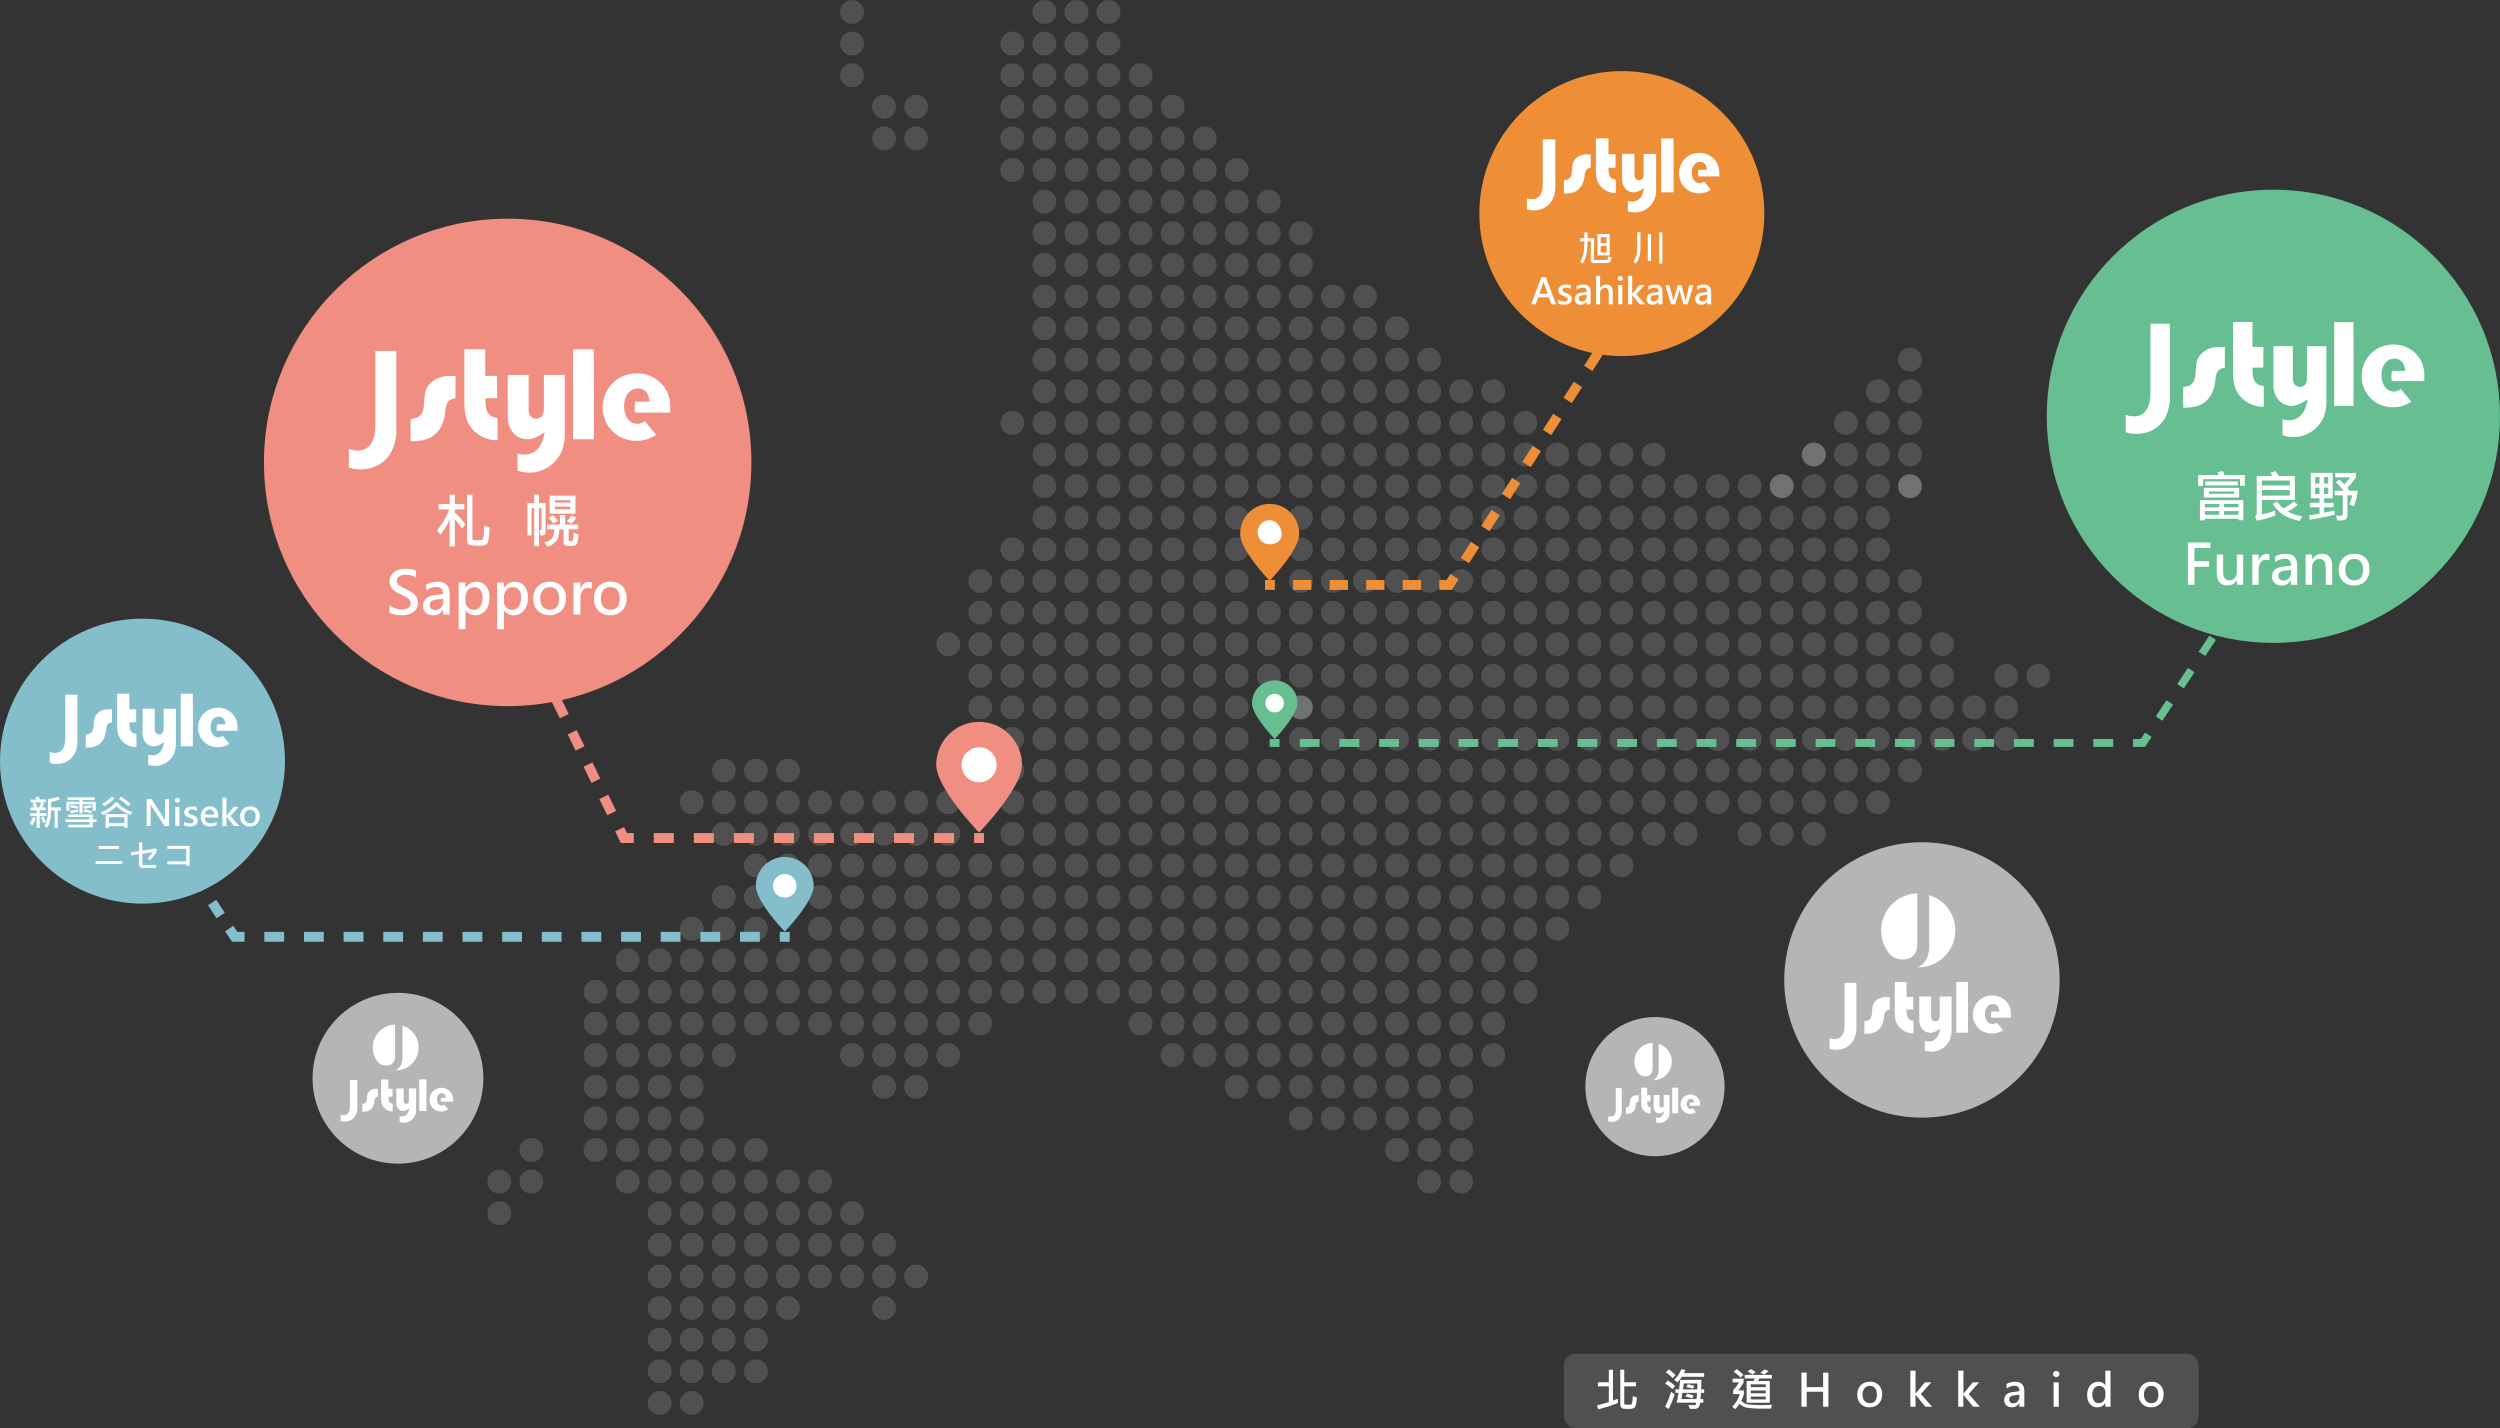 <svg xmlns="http://www.w3.org/2000/svg" viewBox="0 0 1265.17 722.72"><rect x="0" y="0" width="1265.17" height="722.72" fill="#333333" stroke="none"/><defs><style>.cls-1{fill:#727171;}.cls-2,.cls-4{opacity:0.8;}.cls-3,.cls-4{fill:#595757;}.cls-5{fill:#fff;}.cls-6{fill:#f08e82;}.cls-7{fill:#84becb;}.cls-8{fill:#ee8f37;}.cls-9{fill:#b5b5b6;}.cls-10{fill:#67be91;}.cls-11,.cls-12,.cls-13,.cls-14,.cls-15,.cls-16,.cls-17,.cls-18,.cls-19,.cls-20,.cls-21,.cls-22{fill:none;stroke-miterlimit:10;}.cls-11,.cls-12,.cls-13{stroke:#84becb;}.cls-11,.cls-12,.cls-13,.cls-17,.cls-18,.cls-19,.cls-20,.cls-21,.cls-22{stroke-width:5px;}.cls-12{stroke-dasharray:7.88 7.88;}.cls-13{stroke-dasharray:10.03 10.03;}.cls-14,.cls-15,.cls-16{stroke:#67be91;stroke-width:4px;}.cls-15{stroke-dasharray:9.82 9.82;}.cls-16{stroke-dasharray:10.04 10.04;}.cls-17,.cls-18,.cls-19{stroke:#ee8f37;}.cls-18{stroke-dasharray:9.63 9.63;}.cls-19{stroke-dasharray:9.25 9.25;}.cls-20,.cls-21,.cls-22{stroke:#f08e82;}.cls-21{stroke-dasharray:9.1 9.1;}.cls-22{stroke-dasharray:10.13 10.13;}</style></defs><title>资源 2</title><g id="图层_2" data-name="图层 2"><g id="圖層_2" data-name="圖層 2"><circle class="cls-1" cx="658.33" cy="358" r="6.06"/><g class="cls-2"><circle class="cls-3" cx="252.73" cy="597.96" r="6.06"/><circle class="cls-3" cx="252.73" cy="613.95" r="6.06"/><circle class="cls-3" cx="268.95" cy="581.96" r="6.06"/><circle class="cls-3" cx="268.95" cy="597.96" r="6.06"/><circle class="cls-3" cx="301.4" cy="501.97" r="6.06"/><circle class="cls-3" cx="301.4" cy="517.97" r="6.06"/><circle class="cls-3" cx="301.4" cy="533.97" r="6.06"/><circle class="cls-3" cx="301.4" cy="549.97" r="6.06"/><circle class="cls-3" cx="301.4" cy="565.96" r="6.06"/><circle class="cls-3" cx="301.4" cy="581.96" r="6.06"/><circle class="cls-3" cx="317.62" cy="485.98" r="6.06"/><circle class="cls-3" cx="317.62" cy="501.97" r="6.06"/><circle class="cls-3" cx="317.62" cy="517.97" r="6.06"/><circle class="cls-3" cx="317.62" cy="533.97" r="6.06"/><circle class="cls-3" cx="317.62" cy="549.97" r="6.06"/><circle class="cls-3" cx="317.62" cy="565.96" r="6.06"/><circle class="cls-3" cx="317.62" cy="581.96" r="6.06"/><circle class="cls-3" cx="317.62" cy="597.96" r="6.06"/><circle class="cls-3" cx="333.85" cy="485.98" r="6.06"/><circle class="cls-3" cx="333.85" cy="501.97" r="6.06"/><circle class="cls-3" cx="333.85" cy="517.97" r="6.06"/><circle class="cls-3" cx="333.85" cy="533.97" r="6.06"/><circle class="cls-3" cx="333.85" cy="549.97" r="6.06"/><circle class="cls-3" cx="333.85" cy="565.96" r="6.06"/><circle class="cls-3" cx="333.85" cy="581.96" r="6.06"/><circle class="cls-3" cx="333.85" cy="597.96" r="6.06"/><circle class="cls-3" cx="333.85" cy="613.95" r="6.06"/><circle class="cls-3" cx="333.85" cy="629.95" r="6.06"/><circle class="cls-3" cx="333.85" cy="645.95" r="6.06"/><circle class="cls-3" cx="333.85" cy="661.95" r="6.06"/><circle class="cls-3" cx="333.85" cy="677.94" r="6.06"/><circle class="cls-3" cx="333.85" cy="693.94" r="6.06"/><circle class="cls-3" cx="333.85" cy="709.94" r="6.06"/><circle class="cls-3" cx="350.07" cy="405.99" r="6.06"/><circle class="cls-3" cx="350.07" cy="469.98" r="6.06"/><circle class="cls-3" cx="350.07" cy="485.98" r="6.06"/><circle class="cls-3" cx="350.07" cy="501.97" r="6.06"/><circle class="cls-3" cx="350.07" cy="517.97" r="6.06"/><circle class="cls-3" cx="350.07" cy="533.97" r="6.06"/><circle class="cls-3" cx="350.07" cy="549.97" r="6.06"/><circle class="cls-3" cx="350.07" cy="565.96" r="6.06"/><circle class="cls-3" cx="350.07" cy="581.96" r="6.06"/><circle class="cls-3" cx="350.07" cy="597.96" r="6.06"/><circle class="cls-3" cx="350.07" cy="613.95" r="6.06"/><circle class="cls-3" cx="350.07" cy="629.95" r="6.06"/><circle class="cls-3" cx="350.07" cy="645.95" r="6.06"/><circle class="cls-3" cx="350.07" cy="661.95" r="6.06"/><circle class="cls-3" cx="350.07" cy="677.94" r="6.06"/><circle class="cls-3" cx="350.07" cy="693.94" r="6.06"/><circle class="cls-3" cx="350.07" cy="709.94" r="6.06"/><circle class="cls-3" cx="366.29" cy="389.99" r="6.06"/><circle class="cls-3" cx="366.29" cy="405.99" r="6.06"/><circle class="cls-3" cx="366.29" cy="421.99" r="6.06"/><circle class="cls-3" cx="366.29" cy="453.98" r="6.06"/><circle class="cls-3" cx="366.29" cy="469.98" r="6.06"/><circle class="cls-3" cx="366.29" cy="485.98" r="6.06"/><circle class="cls-3" cx="366.29" cy="501.97" r="6.06"/><circle class="cls-3" cx="366.29" cy="517.97" r="6.06"/><circle class="cls-3" cx="366.29" cy="533.97" r="6.06"/><circle class="cls-3" cx="366.29" cy="581.96" r="6.06"/><circle class="cls-3" cx="366.29" cy="597.96" r="6.06"/><circle class="cls-3" cx="366.29" cy="613.95" r="6.06"/><circle class="cls-3" cx="366.29" cy="629.95" r="6.06"/><circle class="cls-3" cx="366.29" cy="645.95" r="6.06"/><circle class="cls-3" cx="366.29" cy="661.95" r="6.06"/><circle class="cls-3" cx="366.29" cy="677.94" r="6.06"/><circle class="cls-3" cx="366.29" cy="693.94" r="6.06"/><circle class="cls-3" cx="382.52" cy="389.99" r="6.06"/><circle class="cls-3" cx="382.52" cy="405.99" r="6.06"/><circle class="cls-3" cx="382.52" cy="421.99" r="6.06"/><circle class="cls-3" cx="382.52" cy="437.98" r="6.06"/><circle class="cls-3" cx="382.52" cy="453.98" r="6.06"/><circle class="cls-3" cx="382.52" cy="469.98" r="6.06"/><circle class="cls-3" cx="382.52" cy="485.98" r="6.06"/><circle class="cls-3" cx="382.52" cy="501.97" r="6.06"/><circle class="cls-3" cx="382.52" cy="517.97" r="6.06"/><circle class="cls-3" cx="382.52" cy="581.96" r="6.06"/><circle class="cls-3" cx="382.52" cy="597.96" r="6.06"/><circle class="cls-3" cx="382.52" cy="613.95" r="6.06"/><circle class="cls-3" cx="382.52" cy="629.95" r="6.06"/><circle class="cls-3" cx="382.52" cy="645.95" r="6.06"/><circle class="cls-3" cx="382.52" cy="661.95" r="6.06"/><circle class="cls-3" cx="382.52" cy="677.94" r="6.06"/><circle class="cls-3" cx="382.52" cy="693.94" r="6.06"/><circle class="cls-3" cx="398.74" cy="389.99" r="6.06"/><circle class="cls-3" cx="398.74" cy="405.99" r="6.06"/><circle class="cls-3" cx="398.74" cy="421.99" r="6.06"/><circle class="cls-3" cx="398.74" cy="437.98" r="6.06"/><circle class="cls-3" cx="398.74" cy="453.98" r="6.06"/><circle class="cls-3" cx="398.74" cy="485.98" r="6.06"/><circle class="cls-3" cx="398.74" cy="501.97" r="6.06"/><circle class="cls-3" cx="398.74" cy="517.97" r="6.06"/><circle class="cls-3" cx="398.74" cy="597.96" r="6.06"/><circle class="cls-3" cx="398.74" cy="613.95" r="6.06"/><circle class="cls-3" cx="398.74" cy="629.95" r="6.06"/><circle class="cls-3" cx="398.74" cy="645.95" r="6.06"/><circle class="cls-3" cx="398.74" cy="661.95" r="6.06"/><circle class="cls-3" cx="414.97" cy="405.99" r="6.06"/><circle class="cls-3" cx="414.97" cy="421.99" r="6.06"/><circle class="cls-3" cx="414.97" cy="437.98" r="6.06"/><circle class="cls-3" cx="414.97" cy="453.98" r="6.06"/><circle class="cls-3" cx="414.97" cy="469.98" r="6.06"/><circle class="cls-3" cx="414.97" cy="485.98" r="6.06"/><circle class="cls-3" cx="414.97" cy="501.97" r="6.06"/><circle class="cls-3" cx="414.97" cy="517.97" r="6.06"/><circle class="cls-3" cx="414.97" cy="597.96" r="6.06"/><circle class="cls-3" cx="414.97" cy="613.95" r="6.06"/><circle class="cls-3" cx="414.97" cy="629.95" r="6.06"/><circle class="cls-3" cx="414.97" cy="645.95" r="6.06"/><circle class="cls-3" cx="431.19" cy="6.06" r="6.06"/><circle class="cls-3" cx="431.19" cy="22.05" r="6.06"/><circle class="cls-3" cx="431.19" cy="38.05" r="6.06"/><circle class="cls-3" cx="431.19" cy="405.99" r="6.06"/><circle class="cls-3" cx="431.19" cy="421.99" r="6.06"/><circle class="cls-3" cx="431.19" cy="437.98" r="6.06"/><circle class="cls-3" cx="431.19" cy="453.98" r="6.06"/><circle class="cls-3" cx="431.19" cy="469.98" r="6.06"/><circle class="cls-3" cx="431.19" cy="485.98" r="6.06"/><circle class="cls-3" cx="431.19" cy="501.97" r="6.06"/><circle class="cls-3" cx="431.19" cy="517.97" r="6.06"/><circle class="cls-3" cx="431.19" cy="533.97" r="6.06"/><circle class="cls-3" cx="431.19" cy="613.95" r="6.06"/><circle class="cls-3" cx="431.19" cy="629.95" r="6.06"/><circle class="cls-3" cx="431.19" cy="645.95" r="6.06"/><circle class="cls-3" cx="447.42" cy="54.05" r="6.06"/><circle class="cls-3" cx="447.42" cy="70.04" r="6.06"/><circle class="cls-3" cx="447.42" cy="405.99" r="6.06"/><circle class="cls-3" cx="447.42" cy="421.99" r="6.06"/><circle class="cls-3" cx="447.42" cy="437.98" r="6.06"/><circle class="cls-3" cx="447.42" cy="453.98" r="6.06"/><circle class="cls-3" cx="447.42" cy="469.98" r="6.06"/><circle class="cls-3" cx="447.42" cy="485.98" r="6.06"/><circle class="cls-3" cx="447.42" cy="501.97" r="6.06"/><circle class="cls-3" cx="447.42" cy="517.97" r="6.06"/><circle class="cls-3" cx="447.42" cy="533.97" r="6.06"/><circle class="cls-3" cx="447.42" cy="549.97" r="6.06"/><circle class="cls-3" cx="447.42" cy="629.95" r="6.06"/><circle class="cls-3" cx="447.42" cy="645.95" r="6.06"/><circle class="cls-3" cx="447.42" cy="661.95" r="6.06"/><circle class="cls-3" cx="463.64" cy="54.05" r="6.06"/><circle class="cls-3" cx="463.64" cy="70.04" r="6.06"/><circle class="cls-3" cx="463.64" cy="405.99" r="6.06"/><circle class="cls-3" cx="463.64" cy="421.99" r="6.06"/><circle class="cls-3" cx="463.64" cy="437.98" r="6.06"/><circle class="cls-3" cx="463.64" cy="453.98" r="6.06"/><circle class="cls-3" cx="463.64" cy="469.98" r="6.06"/><circle class="cls-3" cx="463.64" cy="485.98" r="6.06"/><circle class="cls-3" cx="463.64" cy="501.97" r="6.06"/><circle class="cls-3" cx="463.64" cy="517.97" r="6.06"/><circle class="cls-3" cx="463.64" cy="533.97" r="6.06"/><circle class="cls-3" cx="463.64" cy="549.97" r="6.06"/><circle class="cls-3" cx="463.64" cy="645.95" r="6.06"/><circle class="cls-3" cx="479.86" cy="326" r="6.06"/><circle class="cls-3" cx="479.86" cy="405.99" r="6.06"/><circle class="cls-3" cx="479.86" cy="421.99" r="6.06"/><circle class="cls-3" cx="479.86" cy="437.98" r="6.06"/><circle class="cls-3" cx="479.86" cy="453.98" r="6.06"/><circle class="cls-3" cx="479.86" cy="469.98" r="6.06"/><circle class="cls-3" cx="479.86" cy="485.98" r="6.06"/><circle class="cls-3" cx="479.86" cy="501.97" r="6.06"/><circle class="cls-3" cx="479.86" cy="517.97" r="6.06"/><circle class="cls-3" cx="479.86" cy="533.97" r="6.06"/><circle class="cls-3" cx="496.09" cy="294.01" r="6.06"/><circle class="cls-3" cx="496.09" cy="310.01" r="6.06"/><circle class="cls-3" cx="496.09" cy="326" r="6.06"/><circle class="cls-3" cx="496.09" cy="342" r="6.06"/><circle class="cls-3" cx="496.09" cy="358" r="6.06"/><circle class="cls-3" cx="496.09" cy="373.99" r="6.06"/><circle class="cls-3" cx="496.09" cy="389.99" r="6.06"/><circle class="cls-3" cx="496.09" cy="405.99" r="6.06"/><circle class="cls-3" cx="496.09" cy="437.98" r="6.06"/><circle class="cls-3" cx="496.09" cy="453.98" r="6.06"/><circle class="cls-3" cx="496.09" cy="469.98" r="6.06"/><circle class="cls-3" cx="496.09" cy="485.98" r="6.06"/><circle class="cls-3" cx="496.09" cy="501.97" r="6.06"/><circle class="cls-3" cx="496.09" cy="517.97" r="6.06"/><circle class="cls-3" cx="512.31" cy="22.05" r="6.06"/><circle class="cls-3" cx="512.31" cy="38.05" r="6.06"/><circle class="cls-3" cx="512.31" cy="54.05" r="6.06"/><circle class="cls-3" cx="512.31" cy="70.04" r="6.06"/><circle class="cls-3" cx="512.31" cy="86.04" r="6.06"/><circle class="cls-3" cx="512.31" cy="214.02" r="6.06"/><circle class="cls-3" cx="512.31" cy="278.01" r="6.06"/><circle class="cls-3" cx="512.31" cy="294.01" r="6.06"/><circle class="cls-3" cx="512.31" cy="310.01" r="6.06"/><circle class="cls-3" cx="512.31" cy="326" r="6.06"/><circle class="cls-3" cx="512.31" cy="342" r="6.06"/><circle class="cls-3" cx="512.31" cy="358" r="6.06"/><circle class="cls-3" cx="512.31" cy="373.99" r="6.06"/><circle class="cls-3" cx="512.31" cy="389.99" r="6.06"/><circle class="cls-3" cx="512.31" cy="405.99" r="6.06"/><circle class="cls-3" cx="512.31" cy="421.99" r="6.06"/><circle class="cls-3" cx="512.31" cy="437.98" r="6.06"/><circle class="cls-3" cx="512.31" cy="453.98" r="6.06"/><circle class="cls-3" cx="512.31" cy="469.98" r="6.06"/><circle class="cls-3" cx="512.31" cy="485.98" r="6.06"/><circle class="cls-3" cx="512.31" cy="501.97" r="6.06"/><circle class="cls-3" cx="528.54" cy="6.06" r="6.06"/><circle class="cls-3" cx="528.54" cy="22.05" r="6.06"/><circle class="cls-3" cx="528.54" cy="38.05" r="6.06"/><circle class="cls-3" cx="528.54" cy="54.05" r="6.06"/><circle class="cls-3" cx="528.54" cy="70.04" r="6.06"/><circle class="cls-3" cx="528.54" cy="86.04" r="6.06"/><circle class="cls-3" cx="528.54" cy="102.04" r="6.06"/><circle class="cls-3" cx="528.54" cy="118.04" r="6.06"/><circle class="cls-3" cx="528.54" cy="134.03" r="6.06"/><circle class="cls-3" cx="528.54" cy="150.03" r="6.06"/><circle class="cls-3" cx="528.54" cy="166.03" r="6.06"/><circle class="cls-3" cx="528.54" cy="182.03" r="6.06"/><circle class="cls-3" cx="528.54" cy="198.02" r="6.06"/><circle class="cls-3" cx="528.54" cy="214.02" r="6.06"/><circle class="cls-3" cx="528.54" cy="230.02" r="6.06"/><circle class="cls-3" cx="528.54" cy="246.02" r="6.06"/><circle class="cls-3" cx="528.54" cy="262.01" r="6.06"/><circle class="cls-3" cx="528.54" cy="278.01" r="6.06"/><circle class="cls-3" cx="528.54" cy="294.01" r="6.06"/><circle class="cls-3" cx="528.54" cy="310.01" r="6.06"/><circle class="cls-3" cx="528.54" cy="326" r="6.06"/><circle class="cls-3" cx="528.54" cy="342" r="6.06"/><circle class="cls-3" cx="528.54" cy="358" r="6.06"/><circle class="cls-3" cx="528.54" cy="373.99" r="6.06"/><circle class="cls-3" cx="528.54" cy="389.99" r="6.06"/><circle class="cls-3" cx="528.54" cy="405.99" r="6.06"/><circle class="cls-3" cx="528.54" cy="421.99" r="6.06"/><circle class="cls-3" cx="528.54" cy="437.98" r="6.06"/><circle class="cls-3" cx="528.54" cy="453.98" r="6.06"/><circle class="cls-3" cx="528.54" cy="469.98" r="6.06"/><circle class="cls-3" cx="528.54" cy="485.98" r="6.06"/><circle class="cls-3" cx="528.54" cy="501.97" r="6.06"/><circle class="cls-3" cx="544.76" cy="6.06" r="6.06"/><circle class="cls-3" cx="544.76" cy="22.05" r="6.06"/><circle class="cls-3" cx="544.76" cy="38.05" r="6.06"/><circle class="cls-3" cx="544.76" cy="54.05" r="6.06"/><circle class="cls-3" cx="544.76" cy="70.04" r="6.06"/><circle class="cls-3" cx="544.76" cy="86.04" r="6.06"/><circle class="cls-3" cx="544.76" cy="102.04" r="6.06"/><circle class="cls-3" cx="544.76" cy="118.04" r="6.06"/><circle class="cls-3" cx="544.76" cy="134.03" r="6.06"/><circle class="cls-3" cx="544.76" cy="150.03" r="6.06"/><circle class="cls-3" cx="544.76" cy="166.03" r="6.06"/><circle class="cls-3" cx="544.76" cy="182.03" r="6.06"/><circle class="cls-3" cx="544.76" cy="198.02" r="6.06"/><circle class="cls-3" cx="544.76" cy="214.02" r="6.06"/><circle class="cls-3" cx="544.76" cy="230.02" r="6.06"/><circle class="cls-3" cx="544.76" cy="246.02" r="6.06"/><circle class="cls-3" cx="544.76" cy="262.01" r="6.06"/><circle class="cls-3" cx="544.76" cy="278.01" r="6.06"/><circle class="cls-3" cx="544.76" cy="294.01" r="6.06"/><circle class="cls-3" cx="544.76" cy="310.01" r="6.06"/><circle class="cls-3" cx="544.76" cy="326" r="6.06"/><circle class="cls-3" cx="544.76" cy="342" r="6.06"/><circle class="cls-3" cx="544.76" cy="358" r="6.06"/><circle class="cls-3" cx="544.76" cy="373.99" r="6.06"/><circle class="cls-3" cx="544.76" cy="389.99" r="6.06"/><circle class="cls-3" cx="544.76" cy="405.99" r="6.06"/><circle class="cls-3" cx="544.76" cy="421.99" r="6.06"/><circle class="cls-3" cx="544.76" cy="437.98" r="6.06"/><circle class="cls-3" cx="544.76" cy="453.98" r="6.06"/><circle class="cls-3" cx="544.76" cy="469.98" r="6.06"/><circle class="cls-3" cx="544.76" cy="485.98" r="6.06"/><circle class="cls-3" cx="544.76" cy="501.97" r="6.06"/><circle class="cls-3" cx="560.98" cy="6.06" r="6.06"/><circle class="cls-3" cx="560.98" cy="22.05" r="6.06"/><circle class="cls-3" cx="560.98" cy="38.05" r="6.06"/><circle class="cls-3" cx="560.98" cy="54.05" r="6.06"/><circle class="cls-3" cx="560.98" cy="70.04" r="6.06"/><circle class="cls-3" cx="560.98" cy="86.04" r="6.06"/><circle class="cls-3" cx="560.98" cy="102.04" r="6.06"/><circle class="cls-3" cx="560.98" cy="118.04" r="6.06"/><circle class="cls-3" cx="560.98" cy="134.03" r="6.06"/><circle class="cls-3" cx="560.98" cy="150.03" r="6.06"/><circle class="cls-3" cx="560.98" cy="166.03" r="6.06"/><circle class="cls-3" cx="560.98" cy="182.03" r="6.06"/><circle class="cls-3" cx="560.98" cy="198.02" r="6.06"/><circle class="cls-3" cx="560.98" cy="214.02" r="6.06"/><circle class="cls-3" cx="560.98" cy="230.02" r="6.06"/><circle class="cls-3" cx="560.98" cy="246.02" r="6.06"/><circle class="cls-3" cx="560.98" cy="262.01" r="6.06"/><circle class="cls-3" cx="560.98" cy="278.01" r="6.06"/><circle class="cls-3" cx="560.98" cy="294.01" r="6.06"/><circle class="cls-3" cx="560.98" cy="310.01" r="6.06"/><circle class="cls-3" cx="560.98" cy="326" r="6.06"/><circle class="cls-3" cx="560.98" cy="342" r="6.06"/><circle class="cls-3" cx="560.98" cy="358" r="6.06"/><circle class="cls-3" cx="560.98" cy="373.99" r="6.06"/><circle class="cls-3" cx="560.98" cy="389.99" r="6.06"/><circle class="cls-3" cx="560.98" cy="405.99" r="6.06"/><circle class="cls-3" cx="560.98" cy="421.99" r="6.06"/><circle class="cls-3" cx="560.98" cy="437.98" r="6.06"/><circle class="cls-3" cx="560.98" cy="453.98" r="6.06"/><circle class="cls-3" cx="560.98" cy="469.98" r="6.06"/><circle class="cls-3" cx="560.98" cy="485.98" r="6.06"/><circle class="cls-3" cx="560.98" cy="501.97" r="6.06"/><circle class="cls-3" cx="577.21" cy="38.05" r="6.06"/><circle class="cls-3" cx="577.21" cy="54.05" r="6.06"/><circle class="cls-3" cx="577.21" cy="70.04" r="6.06"/><circle class="cls-3" cx="577.21" cy="86.04" r="6.06"/><circle class="cls-3" cx="577.21" cy="102.04" r="6.06"/><circle class="cls-3" cx="577.21" cy="118.04" r="6.06"/><circle class="cls-3" cx="577.21" cy="134.03" r="6.06"/><circle class="cls-3" cx="577.21" cy="150.03" r="6.06"/><circle class="cls-3" cx="577.21" cy="166.03" r="6.06"/><circle class="cls-3" cx="577.21" cy="182.03" r="6.06"/><circle class="cls-3" cx="577.21" cy="198.02" r="6.06"/><circle class="cls-3" cx="577.21" cy="214.02" r="6.06"/><circle class="cls-3" cx="577.21" cy="230.02" r="6.06"/><circle class="cls-3" cx="577.21" cy="246.02" r="6.06"/><circle class="cls-3" cx="577.21" cy="262.01" r="6.06"/><circle class="cls-3" cx="577.21" cy="278.01" r="6.06"/><circle class="cls-3" cx="577.21" cy="294.01" r="6.06"/><circle class="cls-3" cx="577.21" cy="310.01" r="6.06"/><circle class="cls-3" cx="577.21" cy="326" r="6.06"/><circle class="cls-3" cx="577.21" cy="342" r="6.06"/><circle class="cls-3" cx="577.21" cy="358" r="6.06"/><circle class="cls-3" cx="577.21" cy="373.99" r="6.06"/><circle class="cls-3" cx="577.21" cy="389.99" r="6.06"/><circle class="cls-3" cx="577.21" cy="405.99" r="6.06"/><circle class="cls-3" cx="577.21" cy="421.99" r="6.06"/><circle class="cls-3" cx="577.21" cy="437.98" r="6.06"/><circle class="cls-3" cx="577.21" cy="453.98" r="6.06"/><circle class="cls-3" cx="577.21" cy="469.98" r="6.06"/><circle class="cls-3" cx="577.21" cy="485.98" r="6.06"/><circle class="cls-3" cx="577.21" cy="501.97" r="6.06"/><circle class="cls-3" cx="577.21" cy="517.97" r="6.06"/><circle class="cls-3" cx="593.43" cy="54.05" r="6.06"/><circle class="cls-3" cx="593.43" cy="70.04" r="6.06"/><circle class="cls-3" cx="593.43" cy="86.04" r="6.06"/><circle class="cls-3" cx="593.43" cy="102.04" r="6.06"/><circle class="cls-3" cx="593.43" cy="118.04" r="6.06"/><circle class="cls-3" cx="593.43" cy="134.03" r="6.06"/><circle class="cls-3" cx="593.43" cy="150.03" r="6.06"/><circle class="cls-3" cx="593.43" cy="166.03" r="6.06"/><circle class="cls-3" cx="593.43" cy="182.03" r="6.06"/><circle class="cls-3" cx="593.43" cy="198.02" r="6.06"/><circle class="cls-3" cx="593.43" cy="214.02" r="6.06"/><circle class="cls-3" cx="593.43" cy="230.02" r="6.06"/><circle class="cls-3" cx="593.43" cy="246.02" r="6.06"/><circle class="cls-3" cx="593.43" cy="262.01" r="6.06"/><circle class="cls-3" cx="593.43" cy="278.01" r="6.06"/><circle class="cls-3" cx="593.43" cy="294.01" r="6.06"/><circle class="cls-3" cx="593.43" cy="310.01" r="6.06"/><circle class="cls-3" cx="593.43" cy="326" r="6.06"/><circle class="cls-3" cx="593.43" cy="342" r="6.06"/><circle class="cls-3" cx="593.43" cy="358" r="6.06"/><circle class="cls-3" cx="593.43" cy="373.99" r="6.06"/><circle class="cls-3" cx="593.43" cy="389.99" r="6.06"/><circle class="cls-3" cx="593.43" cy="405.99" r="6.06"/><circle class="cls-3" cx="593.43" cy="421.99" r="6.06"/><circle class="cls-3" cx="593.43" cy="437.98" r="6.06"/><circle class="cls-3" cx="593.43" cy="453.98" r="6.06"/><circle class="cls-3" cx="593.43" cy="469.98" r="6.06"/><circle class="cls-3" cx="593.43" cy="485.98" r="6.06"/><circle class="cls-3" cx="593.43" cy="501.97" r="6.06"/><circle class="cls-3" cx="593.43" cy="517.97" r="6.06"/><circle class="cls-3" cx="593.43" cy="533.97" r="6.06"/><circle class="cls-3" cx="609.66" cy="70.04" r="6.06"/><circle class="cls-3" cx="609.66" cy="86.04" r="6.06"/><circle class="cls-3" cx="609.66" cy="102.04" r="6.06"/><circle class="cls-3" cx="609.66" cy="118.04" r="6.06"/><circle class="cls-3" cx="609.66" cy="134.03" r="6.06"/><circle class="cls-3" cx="609.66" cy="150.03" r="6.06"/><circle class="cls-3" cx="609.66" cy="166.03" r="6.06"/><circle class="cls-3" cx="609.66" cy="182.03" r="6.06"/><circle class="cls-3" cx="609.66" cy="198.02" r="6.06"/><circle class="cls-3" cx="609.66" cy="214.02" r="6.06"/><circle class="cls-3" cx="609.66" cy="230.02" r="6.06"/><circle class="cls-3" cx="609.66" cy="246.02" r="6.06"/><circle class="cls-3" cx="609.66" cy="262.01" r="6.06"/><circle class="cls-3" cx="609.66" cy="278.01" r="6.06"/><circle class="cls-3" cx="609.66" cy="294.01" r="6.06"/><circle class="cls-3" cx="609.66" cy="310.01" r="6.06"/><circle class="cls-3" cx="609.66" cy="326" r="6.06"/><circle class="cls-3" cx="609.66" cy="342" r="6.06"/><circle class="cls-3" cx="609.66" cy="358" r="6.06"/><circle class="cls-3" cx="609.66" cy="373.99" r="6.06"/><circle class="cls-3" cx="609.66" cy="389.99" r="6.06"/><circle class="cls-3" cx="609.66" cy="405.99" r="6.06"/><circle class="cls-3" cx="609.66" cy="421.99" r="6.06"/><circle class="cls-3" cx="609.66" cy="437.98" r="6.06"/><circle class="cls-3" cx="609.66" cy="453.98" r="6.06"/><circle class="cls-3" cx="609.66" cy="469.98" r="6.06"/><circle class="cls-3" cx="609.66" cy="485.98" r="6.06"/><circle class="cls-3" cx="609.66" cy="501.97" r="6.06"/><circle class="cls-3" cx="609.66" cy="517.97" r="6.06"/><circle class="cls-3" cx="609.66" cy="533.97" r="6.06"/><circle class="cls-3" cx="625.88" cy="86.04" r="6.06"/><circle class="cls-3" cx="625.88" cy="102.04" r="6.06"/><circle class="cls-3" cx="625.88" cy="118.04" r="6.06"/><circle class="cls-3" cx="625.88" cy="134.03" r="6.06"/><circle class="cls-3" cx="625.88" cy="150.03" r="6.06"/><circle class="cls-3" cx="625.88" cy="166.03" r="6.06"/><circle class="cls-3" cx="625.88" cy="182.03" r="6.06"/><circle class="cls-3" cx="625.88" cy="198.02" r="6.06"/><circle class="cls-3" cx="625.88" cy="214.02" r="6.06"/><circle class="cls-3" cx="625.88" cy="230.02" r="6.06"/><circle class="cls-3" cx="625.88" cy="246.02" r="6.06"/><circle class="cls-3" cx="625.88" cy="262.01" r="6.06"/><circle class="cls-3" cx="625.88" cy="278.01" r="6.06"/><circle class="cls-3" cx="625.88" cy="294.01" r="6.06"/><circle class="cls-3" cx="625.88" cy="310.01" r="6.06"/><circle class="cls-3" cx="625.88" cy="326" r="6.06"/><circle class="cls-3" cx="625.88" cy="342" r="6.06"/><circle class="cls-3" cx="625.88" cy="358" r="6.06"/><circle class="cls-3" cx="625.88" cy="373.99" r="6.06"/><circle class="cls-3" cx="625.88" cy="389.99" r="6.06"/><circle class="cls-3" cx="625.88" cy="405.99" r="6.06"/><circle class="cls-3" cx="625.88" cy="421.99" r="6.06"/><circle class="cls-3" cx="625.88" cy="437.98" r="6.06"/><circle class="cls-3" cx="625.88" cy="453.98" r="6.06"/><circle class="cls-3" cx="625.88" cy="469.98" r="6.06"/><circle class="cls-3" cx="625.88" cy="485.98" r="6.06"/><circle class="cls-3" cx="625.88" cy="501.97" r="6.06"/><circle class="cls-3" cx="625.88" cy="517.97" r="6.06"/><circle class="cls-3" cx="625.88" cy="533.97" r="6.06"/><circle class="cls-3" cx="625.88" cy="549.97" r="6.06"/><circle class="cls-3" cx="642.11" cy="102.04" r="6.06"/><circle class="cls-3" cx="642.11" cy="118.04" r="6.06"/><circle class="cls-3" cx="642.11" cy="134.03" r="6.06"/><circle class="cls-3" cx="642.11" cy="150.03" r="6.06"/><circle class="cls-3" cx="642.11" cy="166.03" r="6.06"/><circle class="cls-3" cx="642.11" cy="182.03" r="6.06"/><circle class="cls-3" cx="642.11" cy="198.02" r="6.06"/><circle class="cls-3" cx="642.11" cy="214.02" r="6.06"/><circle class="cls-3" cx="642.11" cy="230.02" r="6.06"/><circle class="cls-3" cx="642.11" cy="246.02" r="6.06"/><circle class="cls-3" cx="642.11" cy="262.01" r="6.06"/><circle class="cls-3" cx="642.11" cy="278.01" r="6.06"/><circle class="cls-3" cx="642.11" cy="310.01" r="6.06"/><circle class="cls-3" cx="642.11" cy="326" r="6.06"/><circle class="cls-3" cx="642.11" cy="342" r="6.06"/><circle class="cls-3" cx="642.11" cy="358" r="6.06"/><circle class="cls-3" cx="642.11" cy="389.99" r="6.06"/><circle class="cls-3" cx="642.11" cy="405.99" r="6.06"/><circle class="cls-3" cx="642.11" cy="421.99" r="6.06"/><circle class="cls-3" cx="642.11" cy="437.98" r="6.06"/><circle class="cls-3" cx="642.11" cy="453.98" r="6.06"/><circle class="cls-3" cx="642.11" cy="469.98" r="6.06"/><circle class="cls-3" cx="642.11" cy="485.98" r="6.06"/><circle class="cls-3" cx="642.11" cy="501.97" r="6.06"/><circle class="cls-3" cx="642.11" cy="517.97" r="6.06"/><circle class="cls-3" cx="642.11" cy="533.97" r="6.06"/><circle class="cls-3" cx="642.11" cy="549.97" r="6.06"/><circle class="cls-3" cx="658.33" cy="118.04" r="6.06"/><circle class="cls-3" cx="658.33" cy="134.03" r="6.06"/><circle class="cls-3" cx="658.33" cy="150.03" r="6.06"/><circle class="cls-3" cx="658.33" cy="166.03" r="6.06"/><circle class="cls-3" cx="658.33" cy="182.03" r="6.06"/><circle class="cls-3" cx="658.33" cy="198.02" r="6.06"/><circle class="cls-3" cx="658.33" cy="214.02" r="6.06"/><circle class="cls-3" cx="658.33" cy="230.02" r="6.06"/><circle class="cls-3" cx="658.33" cy="246.02" r="6.06"/><circle class="cls-3" cx="658.33" cy="262.01" r="6.06"/><circle class="cls-3" cx="658.33" cy="278.01" r="6.06"/><circle class="cls-3" cx="658.33" cy="294.01" r="6.06"/><circle class="cls-3" cx="658.33" cy="310.01" r="6.06"/><circle class="cls-3" cx="658.33" cy="326" r="6.06"/><circle class="cls-3" cx="658.33" cy="342" r="6.06"/><circle class="cls-3" cx="658.33" cy="373.99" r="6.06"/><circle class="cls-3" cx="658.33" cy="389.99" r="6.06"/><circle class="cls-3" cx="658.33" cy="405.99" r="6.06"/><circle class="cls-3" cx="658.33" cy="421.99" r="6.06"/><circle class="cls-3" cx="658.33" cy="437.98" r="6.06"/><circle class="cls-3" cx="658.33" cy="453.98" r="6.06"/><circle class="cls-3" cx="658.33" cy="469.98" r="6.06"/><circle class="cls-3" cx="658.33" cy="485.98" r="6.06"/><circle class="cls-3" cx="658.33" cy="501.97" r="6.06"/><circle class="cls-3" cx="658.33" cy="517.97" r="6.06"/><circle class="cls-3" cx="658.33" cy="533.97" r="6.06"/><circle class="cls-3" cx="658.33" cy="549.97" r="6.06"/><circle class="cls-3" cx="658.33" cy="565.96" r="6.06"/><circle class="cls-3" cx="674.55" cy="150.03" r="6.06"/><circle class="cls-3" cx="674.55" cy="166.03" r="6.06"/><circle class="cls-3" cx="674.55" cy="182.03" r="6.06"/><circle class="cls-3" cx="674.55" cy="198.02" r="6.06"/><circle class="cls-3" cx="674.55" cy="214.02" r="6.06"/><circle class="cls-3" cx="674.55" cy="230.02" r="6.06"/><circle class="cls-3" cx="674.55" cy="246.02" r="6.06"/><circle class="cls-3" cx="674.55" cy="262.01" r="6.06"/><circle class="cls-3" cx="674.55" cy="278.01" r="6.06"/><circle class="cls-3" cx="674.55" cy="294.01" r="6.06"/><circle class="cls-3" cx="674.55" cy="310.01" r="6.06"/><circle class="cls-3" cx="674.55" cy="326" r="6.06"/><circle class="cls-3" cx="674.55" cy="342" r="6.06"/><circle class="cls-3" cx="674.55" cy="358" r="6.06"/><circle class="cls-3" cx="674.55" cy="373.99" r="6.06"/><circle class="cls-3" cx="674.55" cy="389.99" r="6.06"/><circle class="cls-3" cx="674.55" cy="405.99" r="6.06"/><circle class="cls-3" cx="674.55" cy="421.99" r="6.06"/><circle class="cls-3" cx="674.55" cy="437.98" r="6.06"/><circle class="cls-3" cx="674.55" cy="453.98" r="6.06"/><circle class="cls-3" cx="674.55" cy="469.98" r="6.06"/><circle class="cls-3" cx="674.55" cy="485.98" r="6.06"/><circle class="cls-3" cx="674.55" cy="501.97" r="6.06"/><circle class="cls-3" cx="674.55" cy="517.97" r="6.06"/><circle class="cls-3" cx="674.55" cy="533.97" r="6.06"/><circle class="cls-3" cx="674.55" cy="549.97" r="6.06"/><circle class="cls-3" cx="674.55" cy="565.96" r="6.06"/><circle class="cls-3" cx="690.78" cy="150.03" r="6.06"/><circle class="cls-3" cx="690.78" cy="166.03" r="6.06"/><circle class="cls-3" cx="690.78" cy="182.03" r="6.06"/><circle class="cls-3" cx="690.78" cy="198.02" r="6.06"/><circle class="cls-3" cx="690.78" cy="214.02" r="6.06"/><circle class="cls-3" cx="690.78" cy="230.02" r="6.06"/><circle class="cls-3" cx="690.78" cy="246.02" r="6.06"/><circle class="cls-3" cx="690.78" cy="262.01" r="6.06"/><circle class="cls-3" cx="690.78" cy="278.01" r="6.06"/><circle class="cls-3" cx="690.78" cy="294.01" r="6.06"/><circle class="cls-3" cx="690.78" cy="310.01" r="6.06"/><circle class="cls-3" cx="690.78" cy="326" r="6.06"/><circle class="cls-3" cx="690.78" cy="342" r="6.06"/><circle class="cls-3" cx="690.78" cy="358" r="6.06"/><circle class="cls-3" cx="690.78" cy="373.99" r="6.06"/><circle class="cls-3" cx="690.78" cy="389.99" r="6.06"/><circle class="cls-3" cx="690.78" cy="405.99" r="6.06"/><circle class="cls-3" cx="690.78" cy="421.99" r="6.06"/><circle class="cls-3" cx="690.78" cy="437.98" r="6.06"/><circle class="cls-3" cx="690.78" cy="453.98" r="6.06"/><circle class="cls-3" cx="690.78" cy="469.98" r="6.06"/><circle class="cls-3" cx="690.78" cy="485.98" r="6.06"/><circle class="cls-3" cx="690.78" cy="501.97" r="6.06"/><circle class="cls-3" cx="690.78" cy="517.97" r="6.06"/><circle class="cls-3" cx="690.78" cy="533.97" r="6.06"/><circle class="cls-3" cx="690.78" cy="549.97" r="6.06"/><circle class="cls-3" cx="690.78" cy="565.96" r="6.06"/><circle class="cls-3" cx="707" cy="166.03" r="6.06"/><circle class="cls-3" cx="707" cy="182.03" r="6.06"/><circle class="cls-3" cx="707" cy="198.02" r="6.06"/><circle class="cls-3" cx="707" cy="214.02" r="6.06"/><circle class="cls-3" cx="707" cy="230.02" r="6.06"/><circle class="cls-3" cx="707" cy="246.02" r="6.06"/><circle class="cls-3" cx="707" cy="262.01" r="6.06"/><circle class="cls-3" cx="707" cy="278.01" r="6.06"/><circle class="cls-3" cx="707" cy="294.01" r="6.06"/><circle class="cls-3" cx="707" cy="310.01" r="6.06"/><circle class="cls-3" cx="707" cy="326" r="6.06"/><circle class="cls-3" cx="707" cy="342" r="6.06"/><circle class="cls-3" cx="707" cy="358" r="6.06"/><circle class="cls-3" cx="707" cy="373.99" r="6.06"/><circle class="cls-3" cx="707" cy="389.99" r="6.06"/><circle class="cls-3" cx="707" cy="405.99" r="6.06"/><circle class="cls-3" cx="707" cy="421.99" r="6.06"/><circle class="cls-3" cx="707" cy="437.98" r="6.06"/><circle class="cls-3" cx="707" cy="453.98" r="6.06"/><circle class="cls-3" cx="707" cy="469.98" r="6.06"/><circle class="cls-3" cx="707" cy="485.98" r="6.06"/><circle class="cls-3" cx="707" cy="501.97" r="6.06"/><circle class="cls-3" cx="707" cy="517.97" r="6.06"/><circle class="cls-3" cx="707" cy="533.97" r="6.06"/><circle class="cls-3" cx="707" cy="549.97" r="6.06"/><circle class="cls-3" cx="707" cy="565.96" r="6.06"/><circle class="cls-3" cx="707" cy="581.96" r="6.06"/><circle class="cls-3" cx="723.23" cy="182.03" r="6.06"/><circle class="cls-3" cx="723.23" cy="198.02" r="6.06"/><circle class="cls-3" cx="723.23" cy="214.02" r="6.06"/><circle class="cls-3" cx="723.23" cy="230.02" r="6.06"/><circle class="cls-3" cx="723.23" cy="246.02" r="6.06"/><circle class="cls-3" cx="723.23" cy="262.01" r="6.06"/><circle class="cls-3" cx="723.23" cy="278.01" r="6.06"/><circle class="cls-3" cx="723.23" cy="294.01" r="6.06"/><circle class="cls-3" cx="723.23" cy="310.01" r="6.06"/><circle class="cls-3" cx="723.23" cy="326" r="6.06"/><circle class="cls-3" cx="723.23" cy="342" r="6.06"/><circle class="cls-3" cx="723.23" cy="358" r="6.06"/><circle class="cls-3" cx="723.23" cy="373.99" r="6.06"/><circle class="cls-3" cx="723.23" cy="389.99" r="6.06"/><circle class="cls-3" cx="723.23" cy="405.99" r="6.06"/><circle class="cls-3" cx="723.23" cy="421.99" r="6.06"/><circle class="cls-3" cx="723.23" cy="437.98" r="6.06"/><circle class="cls-3" cx="723.23" cy="453.98" r="6.06"/><circle class="cls-3" cx="723.23" cy="469.98" r="6.06"/><circle class="cls-3" cx="723.23" cy="485.98" r="6.06"/><circle class="cls-3" cx="723.23" cy="501.97" r="6.06"/><circle class="cls-3" cx="723.23" cy="517.97" r="6.06"/><circle class="cls-3" cx="723.23" cy="533.97" r="6.06"/><circle class="cls-3" cx="723.23" cy="549.97" r="6.06"/><circle class="cls-3" cx="723.23" cy="565.96" r="6.06"/><circle class="cls-3" cx="723.23" cy="581.96" r="6.06"/><circle class="cls-3" cx="723.23" cy="597.96" r="6.06"/><circle class="cls-3" cx="739.45" cy="198.02" r="6.06"/><circle class="cls-3" cx="739.45" cy="214.02" r="6.06"/><circle class="cls-3" cx="739.45" cy="230.02" r="6.06"/><circle class="cls-3" cx="739.45" cy="246.02" r="6.06"/><circle class="cls-3" cx="739.45" cy="262.01" r="6.06"/><circle class="cls-3" cx="739.45" cy="278.01" r="6.06"/><circle class="cls-3" cx="739.45" cy="294.01" r="6.06"/><circle class="cls-3" cx="739.45" cy="310.01" r="6.06"/><circle class="cls-3" cx="739.45" cy="326" r="6.06"/><circle class="cls-3" cx="739.45" cy="342" r="6.06"/><circle class="cls-3" cx="739.45" cy="358" r="6.06"/><circle class="cls-3" cx="739.45" cy="373.99" r="6.06"/><circle class="cls-3" cx="739.45" cy="389.99" r="6.06"/><circle class="cls-3" cx="739.45" cy="405.99" r="6.06"/><circle class="cls-3" cx="739.45" cy="421.99" r="6.06"/><circle class="cls-3" cx="739.45" cy="437.98" r="6.06"/><circle class="cls-3" cx="739.45" cy="453.98" r="6.06"/><circle class="cls-3" cx="739.45" cy="469.98" r="6.06"/><circle class="cls-3" cx="739.45" cy="485.98" r="6.06"/><circle class="cls-3" cx="739.45" cy="501.97" r="6.06"/><circle class="cls-3" cx="739.45" cy="517.97" r="6.06"/><circle class="cls-3" cx="739.45" cy="533.97" r="6.06"/><circle class="cls-3" cx="739.45" cy="549.97" r="6.06"/><circle class="cls-3" cx="739.45" cy="565.96" r="6.06"/><circle class="cls-3" cx="739.45" cy="581.96" r="6.06"/><circle class="cls-3" cx="739.45" cy="597.96" r="6.06"/><circle class="cls-3" cx="755.67" cy="198.02" r="6.06"/><circle class="cls-3" cx="755.67" cy="214.02" r="6.06"/><circle class="cls-3" cx="755.67" cy="230.02" r="6.06"/><circle class="cls-3" cx="755.67" cy="246.02" r="6.06"/><circle class="cls-3" cx="755.67" cy="262.01" r="6.06"/><circle class="cls-3" cx="755.67" cy="278.01" r="6.06"/><circle class="cls-3" cx="755.67" cy="294.01" r="6.06"/><circle class="cls-3" cx="755.67" cy="310.01" r="6.06"/><circle class="cls-3" cx="755.67" cy="326" r="6.06"/><circle class="cls-3" cx="755.67" cy="342" r="6.06"/><circle class="cls-3" cx="755.67" cy="358" r="6.06"/><circle class="cls-3" cx="755.67" cy="373.99" r="6.06"/><circle class="cls-3" cx="755.67" cy="389.99" r="6.06"/><circle class="cls-3" cx="755.67" cy="405.99" r="6.06"/><circle class="cls-3" cx="755.67" cy="421.99" r="6.06"/><circle class="cls-3" cx="755.67" cy="437.98" r="6.06"/><circle class="cls-3" cx="755.67" cy="453.98" r="6.06"/><circle class="cls-3" cx="755.67" cy="469.98" r="6.06"/><circle class="cls-3" cx="755.67" cy="485.98" r="6.06"/><circle class="cls-3" cx="755.67" cy="501.97" r="6.06"/><circle class="cls-3" cx="755.67" cy="517.97" r="6.06"/><circle class="cls-3" cx="755.67" cy="533.97" r="6.06"/><circle class="cls-3" cx="771.9" cy="214.02" r="6.06"/><circle class="cls-3" cx="771.9" cy="230.02" r="6.06"/><circle class="cls-3" cx="771.9" cy="246.02" r="6.06"/><circle class="cls-3" cx="771.9" cy="262.01" r="6.06"/><circle class="cls-3" cx="771.9" cy="278.01" r="6.06"/><circle class="cls-3" cx="771.9" cy="294.01" r="6.06"/><circle class="cls-3" cx="771.9" cy="310.01" r="6.06"/><circle class="cls-3" cx="771.9" cy="326" r="6.06"/><circle class="cls-3" cx="771.9" cy="342" r="6.06"/><circle class="cls-3" cx="771.9" cy="358" r="6.06"/><circle class="cls-3" cx="771.9" cy="373.99" r="6.06"/><circle class="cls-3" cx="771.9" cy="389.99" r="6.06"/><circle class="cls-3" cx="771.9" cy="405.99" r="6.06"/><circle class="cls-3" cx="771.9" cy="421.99" r="6.06"/><circle class="cls-3" cx="771.9" cy="437.98" r="6.06"/><circle class="cls-3" cx="771.9" cy="453.98" r="6.06"/><circle class="cls-3" cx="771.9" cy="469.98" r="6.06"/><circle class="cls-3" cx="771.9" cy="485.98" r="6.06"/><circle class="cls-3" cx="771.9" cy="501.97" r="6.06"/><circle class="cls-3" cx="788.12" cy="230.02" r="6.06"/><circle class="cls-3" cx="788.12" cy="246.02" r="6.06"/><circle class="cls-3" cx="788.12" cy="262.01" r="6.06"/><circle class="cls-3" cx="788.12" cy="278.01" r="6.06"/><circle class="cls-3" cx="788.12" cy="294.01" r="6.06"/><circle class="cls-3" cx="788.12" cy="310.01" r="6.06"/><circle class="cls-3" cx="788.12" cy="326" r="6.06"/><circle class="cls-3" cx="788.12" cy="342" r="6.06"/><circle class="cls-3" cx="788.12" cy="358" r="6.06"/><circle class="cls-3" cx="788.12" cy="373.99" r="6.06"/><circle class="cls-3" cx="788.12" cy="389.99" r="6.06"/><circle class="cls-3" cx="788.12" cy="405.99" r="6.06"/><circle class="cls-3" cx="788.12" cy="421.99" r="6.06"/><circle class="cls-3" cx="788.12" cy="437.98" r="6.06"/><circle class="cls-3" cx="788.12" cy="453.98" r="6.06"/><circle class="cls-3" cx="788.12" cy="469.98" r="6.06"/><circle class="cls-3" cx="804.35" cy="230.02" r="6.06"/><circle class="cls-3" cx="804.35" cy="246.02" r="6.06"/><circle class="cls-3" cx="804.35" cy="262.01" r="6.06"/><circle class="cls-3" cx="804.35" cy="278.01" r="6.06"/><circle class="cls-3" cx="804.35" cy="294.01" r="6.06"/><circle class="cls-3" cx="804.35" cy="310.01" r="6.06"/><circle class="cls-3" cx="804.35" cy="326" r="6.06"/><circle class="cls-3" cx="804.35" cy="342" r="6.06"/><circle class="cls-3" cx="804.35" cy="358" r="6.06"/><circle class="cls-3" cx="804.35" cy="373.99" r="6.06"/><circle class="cls-3" cx="804.35" cy="389.99" r="6.06"/><circle class="cls-3" cx="804.35" cy="405.99" r="6.06"/><circle class="cls-3" cx="804.35" cy="421.99" r="6.06"/><circle class="cls-3" cx="804.35" cy="437.98" r="6.06"/><circle class="cls-3" cx="804.35" cy="453.98" r="6.06"/><circle class="cls-3" cx="820.57" cy="230.02" r="6.06"/><circle class="cls-3" cx="820.57" cy="246.02" r="6.06"/><circle class="cls-3" cx="820.57" cy="262.01" r="6.06"/><circle class="cls-3" cx="820.57" cy="278.01" r="6.06"/><circle class="cls-3" cx="820.57" cy="294.01" r="6.06"/><circle class="cls-3" cx="820.57" cy="310.01" r="6.06"/><circle class="cls-3" cx="820.57" cy="326" r="6.06"/><circle class="cls-3" cx="820.57" cy="342" r="6.06"/><circle class="cls-3" cx="820.57" cy="358" r="6.06"/><circle class="cls-3" cx="820.57" cy="373.99" r="6.06"/><circle class="cls-3" cx="820.57" cy="389.99" r="6.06"/><circle class="cls-3" cx="820.57" cy="405.99" r="6.06"/><circle class="cls-3" cx="820.57" cy="421.99" r="6.06"/><circle class="cls-3" cx="820.57" cy="437.98" r="6.06"/><circle class="cls-3" cx="836.79" cy="230.02" r="6.06"/><circle class="cls-3" cx="836.79" cy="246.02" r="6.06"/><circle class="cls-3" cx="836.79" cy="262.01" r="6.06"/><circle class="cls-3" cx="836.79" cy="278.01" r="6.06"/><circle class="cls-3" cx="836.79" cy="294.01" r="6.06"/><circle class="cls-3" cx="836.79" cy="310.01" r="6.06"/><circle class="cls-3" cx="836.79" cy="326" r="6.06"/><circle class="cls-3" cx="836.79" cy="342" r="6.06"/><circle class="cls-3" cx="836.79" cy="358" r="6.06"/><circle class="cls-3" cx="836.79" cy="373.99" r="6.06"/><circle class="cls-3" cx="836.79" cy="389.99" r="6.06"/><circle class="cls-3" cx="836.79" cy="405.99" r="6.06"/><circle class="cls-3" cx="836.79" cy="421.99" r="6.06"/><circle class="cls-3" cx="853.02" cy="246.02" r="6.06"/><circle class="cls-3" cx="853.02" cy="262.01" r="6.06"/><circle class="cls-3" cx="853.02" cy="278.01" r="6.06"/><circle class="cls-3" cx="853.02" cy="294.01" r="6.06"/><circle class="cls-3" cx="853.02" cy="310.01" r="6.06"/><circle class="cls-3" cx="853.02" cy="326" r="6.06"/><circle class="cls-3" cx="853.02" cy="342" r="6.06"/><circle class="cls-3" cx="853.02" cy="358" r="6.06"/><circle class="cls-3" cx="853.02" cy="373.99" r="6.06"/><circle class="cls-3" cx="853.02" cy="389.99" r="6.06"/><circle class="cls-3" cx="853.02" cy="405.99" r="6.06"/><circle class="cls-3" cx="853.02" cy="421.99" r="6.06"/><circle class="cls-3" cx="869.24" cy="246.02" r="6.06"/><circle class="cls-3" cx="869.24" cy="262.01" r="6.06"/><circle class="cls-3" cx="869.24" cy="278.01" r="6.06"/><circle class="cls-3" cx="869.24" cy="294.01" r="6.06"/><circle class="cls-3" cx="869.24" cy="310.01" r="6.06"/><circle class="cls-3" cx="869.24" cy="326" r="6.06"/><circle class="cls-3" cx="869.24" cy="342" r="6.06"/><circle class="cls-3" cx="869.24" cy="358" r="6.06"/><circle class="cls-3" cx="869.24" cy="373.99" r="6.06"/><circle class="cls-3" cx="869.24" cy="389.99" r="6.06"/><circle class="cls-3" cx="869.24" cy="405.99" r="6.06"/><circle class="cls-3" cx="885.47" cy="246.02" r="6.06"/><circle class="cls-3" cx="885.47" cy="262.01" r="6.06"/><circle class="cls-3" cx="885.47" cy="278.01" r="6.06"/><circle class="cls-3" cx="885.47" cy="294.01" r="6.06"/><circle class="cls-3" cx="885.47" cy="310.01" r="6.06"/><circle class="cls-3" cx="885.47" cy="326" r="6.06"/><circle class="cls-3" cx="885.47" cy="342" r="6.06"/><circle class="cls-3" cx="885.47" cy="358" r="6.06"/><circle class="cls-3" cx="885.47" cy="373.99" r="6.06"/><circle class="cls-3" cx="885.47" cy="389.99" r="6.06"/><circle class="cls-3" cx="885.47" cy="405.99" r="6.06"/><circle class="cls-3" cx="885.47" cy="421.99" r="6.06"/><circle class="cls-3" cx="901.69" cy="262.01" r="6.06"/><circle class="cls-3" cx="901.69" cy="278.01" r="6.06"/><circle class="cls-3" cx="901.69" cy="294.01" r="6.06"/><circle class="cls-3" cx="901.69" cy="310.01" r="6.06"/><circle class="cls-3" cx="901.69" cy="326" r="6.06"/><circle class="cls-3" cx="901.69" cy="342" r="6.06"/><circle class="cls-3" cx="901.69" cy="358" r="6.06"/><circle class="cls-3" cx="901.69" cy="373.99" r="6.06"/><circle class="cls-3" cx="901.69" cy="389.99" r="6.06"/><circle class="cls-3" cx="901.69" cy="405.99" r="6.06"/><circle class="cls-3" cx="901.69" cy="421.99" r="6.06"/><circle class="cls-3" cx="917.92" cy="246.02" r="6.06"/><circle class="cls-3" cx="917.92" cy="262.01" r="6.06"/><circle class="cls-3" cx="917.92" cy="278.01" r="6.06"/><circle class="cls-3" cx="917.92" cy="294.01" r="6.06"/><circle class="cls-3" cx="917.92" cy="310.01" r="6.06"/><circle class="cls-3" cx="917.92" cy="326" r="6.06"/><circle class="cls-3" cx="917.92" cy="342" r="6.06"/><circle class="cls-3" cx="917.92" cy="358" r="6.06"/><circle class="cls-3" cx="917.92" cy="373.99" r="6.06"/><circle class="cls-3" cx="917.92" cy="389.99" r="6.06"/><circle class="cls-3" cx="917.92" cy="405.99" r="6.06"/><circle class="cls-3" cx="917.92" cy="421.99" r="6.06"/><circle class="cls-3" cx="934.14" cy="214.02" r="6.06"/><circle class="cls-3" cx="934.14" cy="230.02" r="6.06"/><circle class="cls-3" cx="934.14" cy="246.02" r="6.06"/><circle class="cls-3" cx="934.14" cy="262.01" r="6.06"/><circle class="cls-3" cx="934.14" cy="278.01" r="6.06"/><circle class="cls-3" cx="934.14" cy="294.01" r="6.06"/><circle class="cls-3" cx="934.14" cy="310.01" r="6.06"/><circle class="cls-3" cx="934.14" cy="326" r="6.06"/><circle class="cls-3" cx="934.14" cy="342" r="6.06"/><circle class="cls-3" cx="934.14" cy="358" r="6.06"/><circle class="cls-3" cx="934.14" cy="373.99" r="6.06"/><circle class="cls-3" cx="934.14" cy="389.99" r="6.06"/><circle class="cls-3" cx="934.14" cy="405.99" r="6.06"/><circle class="cls-3" cx="950.36" cy="198.02" r="6.06"/><circle class="cls-3" cx="950.36" cy="214.02" r="6.06"/><circle class="cls-3" cx="950.36" cy="230.02" r="6.06"/><circle class="cls-3" cx="950.36" cy="246.02" r="6.06"/><circle class="cls-3" cx="950.36" cy="262.01" r="6.06"/><circle class="cls-3" cx="950.36" cy="278.01" r="6.06"/><circle class="cls-3" cx="950.36" cy="294.01" r="6.06"/><circle class="cls-3" cx="950.36" cy="310.01" r="6.06"/><circle class="cls-3" cx="950.36" cy="326" r="6.06"/><circle class="cls-3" cx="950.36" cy="342" r="6.06"/><circle class="cls-3" cx="950.36" cy="358" r="6.06"/><circle class="cls-3" cx="950.36" cy="373.99" r="6.06"/><circle class="cls-3" cx="950.36" cy="389.99" r="6.06"/><circle class="cls-3" cx="950.36" cy="405.99" r="6.06"/><circle class="cls-3" cx="966.59" cy="182.03" r="6.06"/><circle class="cls-3" cx="966.59" cy="198.02" r="6.06"/><circle class="cls-3" cx="966.59" cy="214.02" r="6.06"/><circle class="cls-3" cx="966.59" cy="230.02" r="6.06"/><circle class="cls-3" cx="966.59" cy="294.01" r="6.06"/><circle class="cls-3" cx="966.59" cy="310.01" r="6.06"/><circle class="cls-3" cx="966.59" cy="326" r="6.06"/><circle class="cls-3" cx="966.59" cy="342" r="6.06"/><circle class="cls-3" cx="966.59" cy="358" r="6.06"/><circle class="cls-3" cx="966.59" cy="373.99" r="6.06"/><circle class="cls-3" cx="966.59" cy="389.99" r="6.06"/><circle class="cls-3" cx="982.81" cy="326" r="6.06"/><circle class="cls-3" cx="982.81" cy="342" r="6.06"/><circle class="cls-3" cx="982.81" cy="358" r="6.06"/><circle class="cls-3" cx="982.81" cy="373.99" r="6.06"/><circle class="cls-3" cx="999.04" cy="358" r="6.06"/><circle class="cls-3" cx="999.04" cy="373.99" r="6.06"/><circle class="cls-3" cx="1015.26" cy="342" r="6.06"/><circle class="cls-3" cx="1015.26" cy="358" r="6.06"/><circle class="cls-3" cx="1015.26" cy="373.99" r="6.06"/><circle class="cls-3" cx="1031.48" cy="342" r="6.06"/></g><rect class="cls-4" x="791.44" y="685.04" width="321.22" height="37.68" rx="5.67"/><path class="cls-5" d="M818.76,710a71.37,71.37,0,0,1-9.94,3.2l-.59-2q3.43-.83,5.94-1.69v-7.92h-5.51v-2.07h5.51v-6.34h2.11v15.59c.64-.21,1.45-.51,2.44-.9Zm9.59-2.8a20.37,20.37,0,0,1-.4,3.35,3,3,0,0,1-1,2,6.51,6.51,0,0,1-3,.46,18.62,18.62,0,0,1-2.27-.11,1.88,1.88,0,0,1-1.26-.64,2.39,2.39,0,0,1-.44-1.54V693.17H822v6.34h5.9v2.07H822v8.81a.4.4,0,0,0,.25.37,6.81,6.81,0,0,0,1.78.12,7.18,7.18,0,0,0,1.45-.11c.31-.07.51-.62.62-1.66s.15-1.9.15-2.58Z"/><path class="cls-5" d="M847.75,701.49,846.38,703a17.45,17.45,0,0,0-3.74-2.77l1.37-1.59A18.42,18.42,0,0,1,847.75,701.49Zm-.28,4.06a38.77,38.77,0,0,1-3.05,7.5l-1.76-1.25a38.16,38.16,0,0,0,3-7.44Zm.46-9.65-1.46,1.56a18.14,18.14,0,0,0-3.42-3l1.44-1.48A21.54,21.54,0,0,1,847.93,695.9Zm14.51.85H851.12a16.54,16.54,0,0,1-2.16,2.78l-1.71-1.19a18.31,18.31,0,0,0,3.65-5.43l2.05.39c-.21.49-.47,1-.78,1.6h10.27Zm0,8.14h-1.65c0,.89-.13,2-.25,3.15H862v1.8h-1.61c-.24,2.1-1.11,3.14-2.61,3.14l-2.57,0-.83-1.92c1.09,0,2.06.05,2.92.05s1.07-.42,1.07-1.25h-9.84c.39-1.8.69-3.45.89-5h-1.56v-1.77h1.85c.3-2.31.5-3.91.59-4.78H861c0,.9,0,2.5-.13,4.78h1.55Zm-3.63,0h-7.41c-.21,1.41-.37,2.46-.5,3.15h7.66C858.65,707,858.73,706,858.79,704.89Zm.23-4.75h-7c0,.65-.17,1.64-.37,3h7.22C859,701.82,859,700.83,859,700.14Zm-1.94,6.14-.78,1.46a17.27,17.27,0,0,0-3.35-1l.8-1.48A24,24,0,0,1,857.08,706.28Zm.34-4.92-.68,1.41a19.44,19.44,0,0,0-3.36-.76l.66-1.43A14.23,14.23,0,0,1,857.42,701.36Z"/><path class="cls-5" d="M896.81,710.93l-.62,1.92c-1.07,0-2.18,0-3.34,0a53.5,53.5,0,0,1-8.67-.45,7.59,7.59,0,0,1-3.86-2,19.72,19.72,0,0,1-2.21,2.74l-1.48-1.24a16.19,16.19,0,0,0,3.83-6.36h-3.38v-1.94a30,30,0,0,0,3-4h-3.26V697.7h5.57v1.94a36.59,36.59,0,0,1-2.68,4h2.81v1.94a21.53,21.53,0,0,1-1.29,3.25,5.43,5.43,0,0,0,3.07,1.84,52.11,52.11,0,0,0,8.26.39C894.15,711,895.56,711,896.81,710.93Zm-14.53-15.14-1.43,1.37a19.45,19.45,0,0,0-3.52-2.92l1.48-1.37A17.42,17.42,0,0,1,882.28,695.79Zm14.46,1.82h-6.4q-.47,1-.63,1.26h5.92v11H883.92v-11h3.47q.21-.35.66-1.26h-5.11v-1.84h13.8Zm-8.25-3.13-1.7,1.15a23.1,23.1,0,0,0-2.41-1.62l1.78-1.12A17.33,17.33,0,0,1,888.49,694.48ZM893.6,702v-1.44H886V702Zm0,3.09v-1.4H886v1.4Zm0,3.11v-1.41H886v1.41ZM895,693.85a14.91,14.91,0,0,1-2.3,1.78l-1.87-1a18.83,18.83,0,0,0,2.25-1.63Z"/><path class="cls-5" d="M925.29,711.89h-2.67v-7.57h-8.3v7.57h-2.67V694.64h2.67V702h8.3v-7.33h2.67Z"/><path class="cls-5" d="M939.93,705.84a6.54,6.54,0,0,1,1.73-4.8,6.31,6.31,0,0,1,4.71-1.76,5.88,5.88,0,0,1,4.46,1.71,6.44,6.44,0,0,1,1.64,4.65,6.55,6.55,0,0,1-1.73,4.76,6.12,6.12,0,0,1-4.61,1.78,6,6,0,0,1-4.52-1.73A6.31,6.31,0,0,1,939.93,705.84Zm2.66-.05a4.7,4.7,0,0,0,1,3.16,3.36,3.36,0,0,0,2.68,1.14q3.56,0,3.55-4.38a4.94,4.94,0,0,0-.91-3.22,3.23,3.23,0,0,0-2.64-1.11,3.27,3.27,0,0,0-2.69,1.18A4.92,4.92,0,0,0,942.59,705.79Z"/><path class="cls-5" d="M977.75,711.89h-3.4l-4.9-6h-.06v6h-2.61V693.66h2.61v11.57h.06l4.64-5.66h3.25l-5.25,5.9Z"/><path class="cls-5" d="M1001.92,711.89h-3.4l-4.89-6h-.06v6H991V693.66h2.62v11.57h.06l4.64-5.66h3.25l-5.25,5.9Z"/><path class="cls-5" d="M1015.43,700.4a8.43,8.43,0,0,1,4.35-1.12c3.12,0,4.67,1.61,4.67,4.83v7.78h-2.54V710h0a4.08,4.08,0,0,1-3.75,2.16,4,4,0,0,1-2.85-1,3.42,3.42,0,0,1-1-2.64c0-2.32,1.37-3.67,4.13-4l3.57-.49c0-1.84-.8-2.75-2.41-2.75a6.57,6.57,0,0,0-4.08,1.43Zm3.78,5.77a3.47,3.47,0,0,0-1.89.68,1.87,1.87,0,0,0-.55,1.47,1.68,1.68,0,0,0,.59,1.33,2.23,2.23,0,0,0,1.51.51,2.84,2.84,0,0,0,2.18-.93,3.27,3.27,0,0,0,.87-2.34V705.8Z"/><path class="cls-5" d="M1039,695.34a1.41,1.41,0,0,1,.45-1.08,1.57,1.57,0,0,1,1.14-.43,1.63,1.63,0,0,1,1.15.43,1.39,1.39,0,0,1,.47,1.08,1.43,1.43,0,0,1-.47,1.09,1.67,1.67,0,0,1-1.15.43,1.57,1.57,0,0,1-1.13-.44A1.41,1.41,0,0,1,1039,695.34Zm.26,16.55V699.57h2.61v12.32Z"/><path class="cls-5" d="M1068.06,711.89h-2.61v-1.95h0a4.44,4.44,0,0,1-4.08,2.24,4.58,4.58,0,0,1-3.72-1.66,6.78,6.78,0,0,1-1.39-4.5,7.33,7.33,0,0,1,1.56-4.9,5.11,5.11,0,0,1,4.07-1.84,3.76,3.76,0,0,1,3.56,1.9h0v-7.52h2.61Zm-2.58-7.22a3.31,3.31,0,0,0-.91-2.35,3.19,3.19,0,0,0-4.76.27,5.35,5.35,0,0,0-.94,3.32,4.88,4.88,0,0,0,.88,3.06,2.91,2.91,0,0,0,2.4,1.12,3,3,0,0,0,2.4-1.11,4.21,4.21,0,0,0,.93-2.8Z"/><path class="cls-5" d="M1082.37,705.84a6.59,6.59,0,0,1,1.73-4.8,6.34,6.34,0,0,1,4.72-1.76,5.86,5.86,0,0,1,4.45,1.71,6.44,6.44,0,0,1,1.64,4.65,6.51,6.51,0,0,1-1.73,4.76,6.1,6.1,0,0,1-4.61,1.78,6,6,0,0,1-4.51-1.73A6.28,6.28,0,0,1,1082.37,705.84Zm2.66-.05a4.66,4.66,0,0,0,1,3.16,3.36,3.36,0,0,0,2.68,1.14q3.55,0,3.55-4.38a5,5,0,0,0-.91-3.22,3.23,3.23,0,0,0-2.64-1.11,3.3,3.3,0,0,0-2.7,1.18A5,5,0,0,0,1085,705.79Z"/><circle class="cls-6" cx="256.92" cy="234.01" r="123.34"/><path class="cls-5" d="M275.67,218.73l-2.35,1.41a14.34,14.34,0,0,1-4.44,1.9,9.19,9.19,0,0,1-9.79-3.84,12.24,12.24,0,0,1-2.13-6.29c0-.51,0-1,0-1.55q0-9.9,0-19.81v-.69c.5-.14,9.62-.18,10.56-.05,0,.24,0,.49,0,.74,0,5.48,0,11,0,16.44a8.8,8.8,0,0,0,.2,2,3.78,3.78,0,0,0,5.52,2.43,3.71,3.71,0,0,0,1.82-2.77,9.23,9.23,0,0,0,.16-1.74c0-5.45,0-10.91,0-16.37v-.8h10.57c0,.2,0,.38,0,.57q0,15,0,30.1a20.76,20.76,0,0,1-1.58,8.07A18.06,18.06,0,0,1,270.63,239a19,19,0,0,1-8.31-.7,3.87,3.87,0,0,1-.39-.17v-8.57c.76.14,1.47.33,2.19.4,3.26.33,6.14-.47,8.3-3.07a13,13,0,0,0,1.46-2.28A26.08,26.08,0,0,0,275.67,218.73Z"/><path class="cls-5" d="M190,177.59h10.57c0,.22,0,.41,0,.6q0,19.58,0,39.16a23.85,23.85,0,0,1-1.78,9.66,16.57,16.57,0,0,1-12.73,10.16,18.62,18.62,0,0,1-8.9-.37l-.62-.2v-9.43l.67.2a11.28,11.28,0,0,0,4.46.62,7.63,7.63,0,0,0,6.26-3.68,12.85,12.85,0,0,0,1.66-4.6,26.83,26.83,0,0,0,.39-4.83V177.59Z"/><path class="cls-5" d="M339.1,208.82H321.38a14.67,14.67,0,0,1,.1-5.55h7.25a11.17,11.17,0,0,0-1-3.85,5.12,5.12,0,0,0-4.52-2.77,6.12,6.12,0,0,0-5.68,2.84,9.28,9.28,0,0,0-1.59,4.45,13,13,0,0,0,.57,5.75,7.87,7.87,0,0,0,1.87,3.06,5.77,5.77,0,0,0,7.3.81l.65-.43L332,220c-.25.17-.45.32-.66.45A17.18,17.18,0,0,1,320.22,223a16.61,16.61,0,0,1-12.83-8.05,17.56,17.56,0,0,1,1.39-19.64,16.55,16.55,0,0,1,10.37-6.07c4.52-.7,8.84-.13,12.69,2.53a16,16,0,0,1,7,10.41,23.44,23.44,0,0,1,.33,3c.05,1,0,1.94,0,2.91C339.14,208.3,339.11,208.53,339.1,208.82Z"/><path class="cls-5" d="M235,176.74h10.57v13.47c.68.07,1.32,0,2,0h4v11.29h-5.75c-.08.09-.13.13-.13.16a19,19,0,0,0,.47,5.52,5.42,5.42,0,0,0,4.65,4.18l1,.17v11.22a14.89,14.89,0,0,1-1.64,0,16.34,16.34,0,0,1-12.49-7.45,16,16,0,0,1-2.23-6.22A30.9,30.9,0,0,1,235,204V176.74Z"/><path class="cls-5" d="M300.49,222.3H290V176.76h10.46C300.6,177.23,300.62,221.61,300.49,222.3Z"/><path class="cls-5" d="M230.5,201.55c-.45.1-.88.17-1.3.28a4.26,4.26,0,0,0-3.13,2.81,14.27,14.27,0,0,0-.71,3.6,22.13,22.13,0,0,1-1.44,6.15,13.89,13.89,0,0,1-5.42,6.66,13.65,13.65,0,0,1-5.07,1.84,32.33,32.33,0,0,1-5.29.4l-.25,0c-.14-.46-.18-10.33,0-11.28l1.31-.18a6.93,6.93,0,0,0,2.37-.8,5,5,0,0,0,2.18-2.49,11.34,11.34,0,0,0,.78-3.64c.15-1.79.28-3.57.49-5.35.44-3.68,2.66-6.07,5.77-7.77a12.59,12.59,0,0,1,5.27-1.42c1.35-.09,2.71-.06,4.07-.08a3.5,3.5,0,0,1,.41.05Z"/><path class="cls-5" d="M235.5,265.35l-1.72,2.27a31.54,31.54,0,0,0-3.6-4.86V276.5h-2.64V262.76a26.89,26.89,0,0,1-4.67,7.81l-1.68-2.26a34,34,0,0,0,6.15-10.53H222v-2.64h5.55v-4.79h2.64v4.79H235v2.64h-4.86v1.57A36.51,36.51,0,0,1,235.5,265.35Zm12.26,1.58a50.32,50.32,0,0,1-.38,5.12c-.22,1.68-.54,2.72-1,3.14a3,3,0,0,1-1.47.8,12.83,12.83,0,0,1-2.65.19c-2.52,0-4.14-.19-4.85-.57s-1.07-1.23-1.07-2.55V250.35h2.73v22.34c0,.46.29.69.88.69a29.12,29.12,0,0,0,3.89-.12,1.11,1.11,0,0,0,.57-.41,7.49,7.49,0,0,0,.39-2.34q.18-2.07.21-4.5Z"/><path class="cls-5" d="M276.12,269.28a1.51,1.51,0,0,1-.57,1.36,3.82,3.82,0,0,1-2,.38l-.6-2.65a2.32,2.32,0,0,0,.44,0q.63,0,.63-.42V257.15h-1.26v19.23h-2.43V257.15H269v13.78h-2.07V254.6h3.39v-4.32h2.43v4.32h3.37Zm16.61,1.17a26.71,26.71,0,0,1-.36,3.4,2.93,2.93,0,0,1-1,2,5.42,5.42,0,0,1-2.76.49,8.06,8.06,0,0,1-2.14-.18,1.73,1.73,0,0,1-.89-.65,1.81,1.81,0,0,1-.35-1.08v-6.56H283c0,2.63-.5,4.59-1.48,5.88a9.17,9.17,0,0,1-4.32,2.94l-1.73-2.2a7.47,7.47,0,0,0,3.94-2.18,6.85,6.85,0,0,0,1-4.44h-3.55v-2.43h6.48v-4.75H286v4.75h6.62v2.43h-4.83v5.42c0,.37.35.56,1.05.56a1.35,1.35,0,0,0,.91-.2,3.64,3.64,0,0,0,.36-1.37,14.81,14.81,0,0,0,.14-2.68Zm-10.37-6.72L280,264.9a26.34,26.34,0,0,0-2.51-3l2.37-1.17A18.81,18.81,0,0,1,282.36,263.73Zm8.88-3.78H278.15v-9.1h13.09Zm-2.61-5.64v-1.17h-7.9v1.17Zm0,3.38v-1.32h-7.9v1.32Zm3,4.26a20.39,20.39,0,0,1-2.52,3.07l-2.28-1.32a19.24,19.24,0,0,0,2.49-2.92Z"/><path class="cls-5" d="M197.13,306.27a9.42,9.42,0,0,0,6.14,2.13q4.51,0,4.51-3.09a2.74,2.74,0,0,0-.49-1.61,4.69,4.69,0,0,0-1.35-1.26c-.56-.35-1.67-.93-3.33-1.72a12.29,12.29,0,0,1-4.27-3,5.76,5.76,0,0,1,1.09-8.16,9.85,9.85,0,0,1,5.92-1.69,12.31,12.31,0,0,1,5.16.84v3.6a9,9,0,0,0-5.23-1.45,5.8,5.8,0,0,0-3.24.81,2.51,2.51,0,0,0-1.23,2.21,2.72,2.72,0,0,0,.9,2.1,18.21,18.21,0,0,0,3.8,2.19,13.4,13.4,0,0,1,4.68,3.17,5.69,5.69,0,0,1,1.28,3.66,5.46,5.46,0,0,1-2.22,4.7,10.33,10.33,0,0,1-6.17,1.63,17,17,0,0,1-3.22-.35,8.68,8.68,0,0,1-2.73-.94Z"/><path class="cls-5" d="M215.71,295.86a11,11,0,0,1,5.73-1.47q6.13,0,6.13,6.35V311h-3.34v-2.46h-.07a5.35,5.35,0,0,1-4.92,2.84,5.27,5.27,0,0,1-3.76-1.29,4.56,4.56,0,0,1-1.37-3.47q0-4.58,5.44-5.34l4.7-.64q0-3.62-3.18-3.62a8.58,8.58,0,0,0-5.36,1.89Zm5,7.59a4.56,4.56,0,0,0-2.48.89,2.48,2.48,0,0,0-.72,1.93,2.19,2.19,0,0,0,.77,1.75,2.89,2.89,0,0,0,2,.69,3.77,3.77,0,0,0,2.88-1.23,4.33,4.33,0,0,0,1.14-3.08V303Z"/><path class="cls-5" d="M235.57,308.79v9.64h-3.44V294.77h3.44v2.7h.07a6.45,6.45,0,0,1,10.32-.92,9,9,0,0,1,1.77,5.86,9.92,9.92,0,0,1-2,6.5,6.6,6.6,0,0,1-5.37,2.45,5.26,5.26,0,0,1-4.71-2.57Zm0-4.64a4.52,4.52,0,0,0,1.17,3.17A4.14,4.14,0,0,0,243,307a7.65,7.65,0,0,0,1.19-4.56,6,6,0,0,0-1.1-3.87,3.7,3.7,0,0,0-3.08-1.37,4.13,4.13,0,0,0-3.23,1.43,5.36,5.36,0,0,0-1.25,3.64Z"/><path class="cls-5" d="M255,308.79v9.64h-3.44V294.77H255v2.7h.07a6.45,6.45,0,0,1,10.32-.92,9,9,0,0,1,1.77,5.86,9.92,9.92,0,0,1-2,6.5,6.6,6.6,0,0,1-5.37,2.45,5.26,5.26,0,0,1-4.71-2.57Zm0-4.64a4.52,4.52,0,0,0,1.17,3.17,3.82,3.82,0,0,0,3,1.28,3.87,3.87,0,0,0,3.34-1.65,7.65,7.65,0,0,0,1.19-4.56,6,6,0,0,0-1.1-3.87,3.7,3.7,0,0,0-3.08-1.37,4.13,4.13,0,0,0-3.23,1.43,5.36,5.36,0,0,0-1.25,3.64Z"/><path class="cls-5" d="M269.91,303a8.6,8.6,0,0,1,2.28-6.31,8.3,8.3,0,0,1,6.2-2.32,7.74,7.74,0,0,1,5.86,2.25,8.47,8.47,0,0,1,2.15,6.12,8.6,8.6,0,0,1-2.27,6.25,8.95,8.95,0,0,1-12,.08A8.32,8.32,0,0,1,269.91,303Zm3.5-.07a6.17,6.17,0,0,0,1.29,4.16,4.45,4.45,0,0,0,3.53,1.49q4.66,0,4.67-5.75a6.56,6.56,0,0,0-1.2-4.25,4.24,4.24,0,0,0-3.47-1.45,4.35,4.35,0,0,0-3.55,1.55A6.51,6.51,0,0,0,273.41,303Z"/><path class="cls-5" d="M299.42,298.06a3.56,3.56,0,0,0-2-.5,3.18,3.18,0,0,0-2.7,1.46,6.6,6.6,0,0,0-1,3.88V311h-3.45V294.77h3.45V298h.07c.8-2.34,2.22-3.5,4.25-3.5a4,4,0,0,1,1.43.2Z"/><path class="cls-5" d="M300.6,303a8.64,8.64,0,0,1,2.27-6.31,8.34,8.34,0,0,1,6.21-2.32,7.74,7.74,0,0,1,5.86,2.25,8.47,8.47,0,0,1,2.15,6.12,8.6,8.6,0,0,1-2.27,6.25,8,8,0,0,1-6.07,2.35,7.9,7.9,0,0,1-5.93-2.27A8.32,8.32,0,0,1,300.6,303Zm3.5-.07a6.17,6.17,0,0,0,1.29,4.16,4.45,4.45,0,0,0,3.53,1.49q4.66,0,4.67-5.75a6.56,6.56,0,0,0-1.2-4.25,4.24,4.24,0,0,0-3.47-1.45,4.35,4.35,0,0,0-3.55,1.55A6.51,6.51,0,0,0,304.1,303Z"/><circle class="cls-7" cx="72.11" cy="385.19" r="72.11"/><path class="cls-5" d="M83.08,375.61l-1.38.83a8.39,8.39,0,0,1-2.59,1.11,5.38,5.38,0,0,1-5.73-2.24,7.26,7.26,0,0,1-1.24-3.68c0-.3,0-.61,0-.91v-12c.29-.09,5.63-.11,6.18,0,0,.14,0,.28,0,.43,0,3.2,0,6.41,0,9.61a4.84,4.84,0,0,0,.12,1.2,2.18,2.18,0,0,0,4.29-.2,5.75,5.75,0,0,0,.09-1V358.69H89c0,.12,0,.23,0,.34,0,5.86,0,11.73,0,17.59a12.14,12.14,0,0,1-.92,4.72,10.57,10.57,0,0,1-8,6.14,11.1,11.1,0,0,1-4.86-.41l-.22-.1v-5c.44.08.86.19,1.28.23a5.22,5.22,0,0,0,4.85-1.79,7.22,7.22,0,0,0,.85-1.34A15.3,15.3,0,0,0,83.08,375.61Z"/><path class="cls-5" d="M33,351.56h6.18c0,.13,0,.24,0,.35,0,7.63,0,15.26,0,22.9a13.86,13.86,0,0,1-1,5.65,9.7,9.7,0,0,1-7.44,5.94,10.9,10.9,0,0,1-5.2-.22l-.37-.12v-5.51a3.19,3.19,0,0,1,.4.12,6.75,6.75,0,0,0,2.6.36,4.44,4.44,0,0,0,3.66-2.16,7.53,7.53,0,0,0,1-2.68,15.7,15.7,0,0,0,.22-2.82V351.56Z"/><path class="cls-5" d="M120.16,369.82H109.8a8.59,8.59,0,0,1,.06-3.25h4.24a6.51,6.51,0,0,0-.59-2.25,3,3,0,0,0-2.64-1.62,3.59,3.59,0,0,0-3.32,1.66,5.48,5.48,0,0,0-.93,2.61,7.51,7.51,0,0,0,.33,3.36,4.72,4.72,0,0,0,1.09,1.79,3.38,3.38,0,0,0,4.27.47l.38-.25,3.34,4-.39.27a10.08,10.08,0,0,1-6.51,1.47,9.69,9.69,0,0,1-7.5-4.71,9.31,9.31,0,0,1-1.38-5.19,9.49,9.49,0,0,1,2.19-6.29,9.69,9.69,0,0,1,6.06-3.55,9.87,9.87,0,0,1,7.42,1.48,9.31,9.31,0,0,1,4.07,6.09,12.81,12.81,0,0,1,.2,1.76c0,.57,0,1.13,0,1.7C120.19,369.52,120.17,369.65,120.16,369.82Z"/><path class="cls-5" d="M59.28,351.06h6.18v7.88a11,11,0,0,0,1.14,0c.39,0,.78,0,1.17,0h1.15v6.6H65.56c0,.06-.07.08-.07.1a10.92,10.92,0,0,0,.27,3.22,3.16,3.16,0,0,0,2.72,2.45l.58.1V378a7.63,7.63,0,0,1-1,0,9.52,9.52,0,0,1-7.3-4.35A9.25,9.25,0,0,1,59.5,370a17.44,17.44,0,0,1-.22-3V351.06Z"/><path class="cls-5" d="M97.59,377.7H91.46V351.07h6.12C97.65,351.35,97.67,377.3,97.59,377.7Z"/><path class="cls-5" d="M56.67,365.57l-.76.16a2.49,2.49,0,0,0-1.83,1.64,9.07,9.07,0,0,0-.42,2.11,12.76,12.76,0,0,1-.84,3.6,7.71,7.71,0,0,1-6.13,5,18.83,18.83,0,0,1-3.09.23l-.15,0c-.08-.27-.11-6,0-6.59l.77-.11a4,4,0,0,0,1.39-.46,3,3,0,0,0,1.27-1.46,6.77,6.77,0,0,0,.46-2.13c.09-1,.16-2.09.29-3.13A5.82,5.82,0,0,1,51,359.84a7.33,7.33,0,0,1,3.08-.83c.79-.06,1.59,0,2.38-.05l.24,0Z"/><path class="cls-5" d="M18.1,414.1a15.47,15.47,0,0,1-1.75,3.6l-1.29-1a14.41,14.41,0,0,0,1.65-3.29ZM23.46,413H20.1v6H18.52v-6H15.2v-1.49h3.32v-1.41H15.39v-1.45h1.76a18.59,18.59,0,0,0-.75-2.05l1.07-.56h-2v-1.44h2.89a5.63,5.63,0,0,0-.55-1.1l1.71-.37a11.65,11.65,0,0,1,.67,1.47h3V406h-2l1.12.62a19.43,19.43,0,0,1-.91,2h1.76v1.45H20.1v1.41h3.36Zm-2.64-7H17.89a17.62,17.62,0,0,1,.95,2.61h1A16.11,16.11,0,0,0,20.82,406Zm2.33,9.83-1.3.74a12.61,12.61,0,0,0-1.15-2.7l1.33-.62A10.24,10.24,0,0,1,23.15,415.83Zm7.7-5.69H29.21v8.8H27.65v-8.8H25.83c0,4.1-.72,7-2.06,8.82l-1.31-1.07c1.17-1.58,1.76-4,1.76-7.25v-6.17a18.8,18.8,0,0,0,5.08-1.33l1.1,1.33a22.07,22.07,0,0,1-4.57,1.37v2.76h5Z"/><path class="cls-5" d="M48.85,416H46.94v2.69H34.56v-1.31H45.34V416H33.15v-1.34H45.34v-1.17H34.56v-1.3H46.94v2.47h1.91Zm-.42-5.66H46.9v-3.29H41.77v4.55H40.21v-4.55H35.13v3.22H33.58v-4.52h6.63v-.86h-6v-1.37H47.92v1.37H41.77v.86h6.66Zm-8.65.44a22.45,22.45,0,0,1-3.91.75l-.42-1.26a21.19,21.19,0,0,0,3.9-.63Zm0-2.65-.45,1.13a35.09,35.09,0,0,0-3.82-.65l.47-1.18A26.18,26.18,0,0,1,39.74,408.13Zm6.84.33a19.18,19.18,0,0,1-3.94.8l-.56-1.17a23.35,23.35,0,0,0,3.81-.7Zm0,2L46,411.62a18.86,18.86,0,0,0-3.85-.84l.49-1.2A22.32,22.32,0,0,1,46.53,410.47Z"/><path class="cls-5" d="M67,410.92l-.86,1.46A17.81,17.81,0,0,1,59,408a19.71,19.71,0,0,1-7,4.43L51,411a15.89,15.89,0,0,0,7.6-5.11l1.64.54a2.86,2.86,0,0,1-.27.38A16.59,16.59,0,0,0,67,410.92Zm-9-6.81a24.92,24.92,0,0,1-5.22,3.94l-1.15-1.22a21.09,21.09,0,0,0,5.07-3.73Zm6.53,14.8H62.93v-.81H55.11v.82H53.45V412H64.54Zm-1.61-2.36v-3H55.11v3Zm3.18-9.72L65,408a38.41,38.41,0,0,0-4.82-3.67l1-1.19A32.4,32.4,0,0,1,66.11,406.83Z"/><path class="cls-5" d="M85.57,418H83.21L76.7,408a6.07,6.07,0,0,1-.53-1h0a16.6,16.6,0,0,1,.08,2v9h-2V404.43h2.5L83,414.27c.3.47.49.8.59,1h0a13.2,13.2,0,0,1-.1-1.95v-8.87h2.06Z"/><path class="cls-5" d="M88.51,405a1.11,1.11,0,0,1,.36-.85,1.36,1.36,0,0,1,1.8,0,1.17,1.17,0,0,1,0,1.71,1.25,1.25,0,0,1-.9.34,1.29,1.29,0,0,1-.9-.34A1.15,1.15,0,0,1,88.51,405Zm.2,13.06v-9.72h2.07V418Z"/><path class="cls-5" d="M93.23,415.79a5,5,0,0,0,2.83.92c1.29,0,1.94-.4,1.94-1.2a1,1,0,0,0-.41-.82,7.86,7.86,0,0,0-1.82-.85,4.74,4.74,0,0,1-2-1.21,2.53,2.53,0,0,1-.52-1.63,2.45,2.45,0,0,1,1.12-2.12,4.78,4.78,0,0,1,2.79-.78,6.66,6.66,0,0,1,2.38.42v1.83a4.59,4.59,0,0,0-2.48-.69,2.26,2.26,0,0,0-1.26.32,1,1,0,0,0-.48.86,1,1,0,0,0,.35.81,6.74,6.74,0,0,0,1.64.8,5.37,5.37,0,0,1,2.16,1.23,2.4,2.4,0,0,1,.57,1.63,2.51,2.51,0,0,1-1.12,2.17,5,5,0,0,1-3,.79,6.47,6.47,0,0,1-2.74-.54Z"/><path class="cls-5" d="M110.33,413.74h-6.68c.08,2,1.08,2.94,3,2.94a4.93,4.93,0,0,0,3-1v1.7a6.15,6.15,0,0,1-3.42.85,4.37,4.37,0,0,1-3.38-1.32,5.17,5.17,0,0,1-1.23-3.69,5.33,5.33,0,0,1,1.32-3.71,4.23,4.23,0,0,1,3.29-1.45,3.86,3.86,0,0,1,3.06,1.24,5,5,0,0,1,1.1,3.42Zm-2-1.51a2.85,2.85,0,0,0-.57-1.91,2,2,0,0,0-1.6-.67,2.21,2.21,0,0,0-1.63.71,3.2,3.2,0,0,0-.86,1.87Z"/><path class="cls-5" d="M121.14,418h-2.68l-3.87-4.72h0V418h-2.07V403.66h2.07v9.13h0l3.66-4.47h2.57L116.67,413Z"/><path class="cls-5" d="M121.55,413.27a5.18,5.18,0,0,1,1.37-3.79,5,5,0,0,1,3.72-1.38,4.62,4.62,0,0,1,3.51,1.34,5,5,0,0,1,1.3,3.67,5.17,5.17,0,0,1-1.37,3.76,4.84,4.84,0,0,1-3.63,1.4,4.76,4.76,0,0,1-3.57-1.36A5,5,0,0,1,121.55,413.27Zm2.1,0a3.66,3.66,0,0,0,.78,2.49,2.64,2.64,0,0,0,2.11.9q2.8,0,2.81-3.45a3.93,3.93,0,0,0-.72-2.55,2.91,2.91,0,0,0-4.21.06A3.9,3.9,0,0,0,123.65,413.23Z"/><path class="cls-5" d="M61.85,437.24H48.38v-1.48H61.85Zm-1.62-7.59H50v-1.51h10.2Z"/><path class="cls-5" d="M79.33,430.85a23.14,23.14,0,0,1-3.43,4.53l-1.22-1a18.8,18.8,0,0,0,2.52-3.1l-5.13.78v5.2c0,.3.16.45.49.45H79v1.56H72.09a1.61,1.61,0,0,1-1.2-.51,1.7,1.7,0,0,1-.49-1.2v-5.28l-4,.62-.22-1.57,4.19-.63v-4.43h1.67v4.16l7-1.06Z"/><path class="cls-5" d="M95.92,438.2H94.24v-.82H84.69V435.9h9.55v-6.32H84.69v-1.51H95.92Z"/><circle class="cls-8" cx="820.76" cy="108.09" r="72.11"/><path class="cls-5" d="M815.5,130.26a3.82,3.82,0,0,1-.59,2.16,1.87,1.87,0,0,1-1.28.64c-.54.06-2.83.09-6.9.09-1.18,0-1.77-.65-1.74-1.93l.16-9.09h-1.73q0,7.63-2.44,11.32l-1.3-1a14.88,14.88,0,0,0,1.72-4.53,37.89,37.89,0,0,0,.4-5.8h-2.1v-1.59h2.1v-3h1.62v3h3.35l-.14,10.51c0,.31.11.48.34.5s1.24,0,3,0c1.5,0,2.46,0,2.89,0a.79.79,0,0,0,.81-.58,4.31,4.31,0,0,0,.16-1.23Zm-.88-1h-6.19V118.39h6.19ZM813.05,123v-3h-3v3Zm0,4.77v-3.26h-3v3.26Z"/><path class="cls-5" d="M830.19,124.87a18,18,0,0,1-.61,5.26,10.36,10.36,0,0,1-1.73,3.32l-1.3-1.06a9.91,9.91,0,0,0,1.53-3.07,19.16,19.16,0,0,0,.45-4.9v-6.9h1.66Zm5.33,7.23h-1.63V118.46h1.63Zm5.79,1.25h-1.65V117.63h1.65Z"/><path class="cls-5" d="M787.44,154h-2.32l-1.27-3.54H778.4L777.19,154h-2.32L780,140.36h2.35Zm-4.18-5.29-1.9-5.37a5.89,5.89,0,0,1-.21-1h-.06a5.14,5.14,0,0,1-.22,1L779,148.68Z"/><path class="cls-5" d="M788.64,151.71a5,5,0,0,0,2.83.93c1.29,0,1.93-.4,1.93-1.2a1,1,0,0,0-.4-.82,7.65,7.65,0,0,0-1.82-.85,4.85,4.85,0,0,1-2-1.22,2.53,2.53,0,0,1-.51-1.62,2.47,2.47,0,0,1,1.12-2.13,4.78,4.78,0,0,1,2.79-.78,6.66,6.66,0,0,1,2.38.42v1.83a4.58,4.58,0,0,0-2.48-.68,2.18,2.18,0,0,0-1.26.32,1,1,0,0,0-.49.85,1,1,0,0,0,.36.82,6.63,6.63,0,0,0,1.64.79,5.35,5.35,0,0,1,2.15,1.24,2.34,2.34,0,0,1,.58,1.63,2.52,2.52,0,0,1-1.13,2.17,5,5,0,0,1-3,.79,6.31,6.31,0,0,1-2.73-.55Z"/><path class="cls-5" d="M797.83,144.9a6.6,6.6,0,0,1,3.44-.88q3.68,0,3.68,3.81V154h-2v-1.48h-.05A3.2,3.2,0,0,1,800,154.2a3.15,3.15,0,0,1-2.25-.77,2.73,2.73,0,0,1-.83-2.09q0-2.73,3.27-3.2l2.82-.38c0-1.45-.64-2.17-1.91-2.17a5.12,5.12,0,0,0-3.22,1.13Zm3,4.55a2.87,2.87,0,0,0-1.49.54,1.48,1.48,0,0,0-.43,1.16,1.32,1.32,0,0,0,.46,1,1.76,1.76,0,0,0,1.2.41,2.29,2.29,0,0,0,1.72-.73A2.61,2.61,0,0,0,803,150v-.86Z"/><path class="cls-5" d="M816.2,154h-2.06V148.4c0-1.82-.67-2.73-2-2.73a2.15,2.15,0,0,0-1.69.79,2.88,2.88,0,0,0-.68,2V154h-2.07V139.58h2.07v6.23h0a3.49,3.49,0,0,1,3.12-1.79c2.2,0,3.29,1.33,3.29,4Z"/><path class="cls-5" d="M818.72,140.91a1.12,1.12,0,0,1,.35-.86,1.28,1.28,0,0,1,.9-.33,1.32,1.32,0,0,1,.91.33,1.18,1.18,0,0,1,0,1.72,1.33,1.33,0,0,1-.91.34,1.25,1.25,0,0,1-.9-.35A1.12,1.12,0,0,1,818.72,140.91Zm.2,13.06v-9.72H821V154Z"/><path class="cls-5" d="M832.55,154h-2.68L826,149.25h0V154h-2.07V139.58H826v9.14h0l3.67-4.47h2.56l-4.15,4.65Z"/><path class="cls-5" d="M834.21,144.9a6.6,6.6,0,0,1,3.44-.88q3.68,0,3.68,3.81V154h-2v-1.48h0a3.51,3.51,0,0,1-5.21.94,2.76,2.76,0,0,1-.82-2.09q0-2.73,3.26-3.2l2.82-.38c0-1.45-.63-2.17-1.9-2.17a5.12,5.12,0,0,0-3.22,1.13Zm3,4.55a2.87,2.87,0,0,0-1.49.54,1.49,1.49,0,0,0-.44,1.16,1.33,1.33,0,0,0,.47,1,1.76,1.76,0,0,0,1.2.41,2.29,2.29,0,0,0,1.72-.73,2.6,2.6,0,0,0,.68-1.86v-.86Z"/><path class="cls-5" d="M857,144.25,854.08,154h-2.15l-1.81-6.51a4.79,4.79,0,0,1-.15-1h-.05a4.67,4.67,0,0,1-.19,1l-2,6.54h-2.11l-2.87-9.72h2.13l1.78,7a6.36,6.36,0,0,1,.14.95h.06a4.22,4.22,0,0,1,.18-1l2-6.94h1.93l1.83,7c0,.16.08.47.14.95h.07a5,5,0,0,1,.16-.95l1.73-7Z"/><path class="cls-5" d="M858.85,144.9a6.6,6.6,0,0,1,3.44-.88c2.46,0,3.68,1.27,3.68,3.81V154h-2v-1.48h0a3.22,3.22,0,0,1-3,1.71,3.18,3.18,0,0,1-2.25-.77,2.73,2.73,0,0,1-.82-2.09c0-1.82,1.08-2.89,3.26-3.2l2.82-.38c0-1.45-.64-2.17-1.91-2.17a5.12,5.12,0,0,0-3.22,1.13Zm3,4.55a2.87,2.87,0,0,0-1.49.54,1.48,1.48,0,0,0-.43,1.16,1.3,1.3,0,0,0,.47,1,1.74,1.74,0,0,0,1.19.41,2.27,2.27,0,0,0,1.72-.73A2.61,2.61,0,0,0,864,150v-.86Z"/><path class="cls-5" d="M832.07,95.2l-1.41.85A8.55,8.55,0,0,1,828,97.19a5.51,5.51,0,0,1-5.87-2.3,7.31,7.31,0,0,1-1.28-3.77c0-.31,0-.62,0-.93,0-4,0-7.91,0-11.87v-.41c.29-.09,5.76-.11,6.32,0,0,.14,0,.29,0,.44,0,3.28,0,6.57,0,9.85a5.64,5.64,0,0,0,.12,1.23,2.26,2.26,0,0,0,3.31,1.45,2.19,2.19,0,0,0,1.09-1.66,5.16,5.16,0,0,0,.09-1q0-4.91,0-9.81v-.48h6.33c0,.12,0,.24,0,.35q0,9,0,18a12.48,12.48,0,0,1-.94,4.83,10.84,10.84,0,0,1-8.15,6.29,11.34,11.34,0,0,1-5-.42,2,2,0,0,1-.23-.1V101.7c.46.09.88.2,1.32.25a5.37,5.37,0,0,0,5-1.85,8.05,8.05,0,0,0,.87-1.36A15.58,15.58,0,0,0,832.07,95.2Z"/><path class="cls-5" d="M780.76,70.55h6.33c0,.14,0,.25,0,.36,0,7.82,0,15.65,0,23.47a14.17,14.17,0,0,1-1.06,5.79,9.93,9.93,0,0,1-7.63,6.08,11.17,11.17,0,0,1-5.33-.22l-.38-.12v-5.65l.41.12a6.73,6.73,0,0,0,2.67.37,4.57,4.57,0,0,0,3.75-2.21,7.65,7.65,0,0,0,1-2.75,16.41,16.41,0,0,0,.23-2.89V70.55Z"/><path class="cls-5" d="M870.07,89.27H859.46a8.6,8.6,0,0,1,.06-3.33h4.34a6.63,6.63,0,0,0-.61-2.31,3.08,3.08,0,0,0-2.7-1.66,3.7,3.7,0,0,0-3.41,1.7,5.73,5.73,0,0,0-.95,2.68,7.87,7.87,0,0,0,.34,3.44,4.75,4.75,0,0,0,1.12,1.83,3.46,3.46,0,0,0,4.38.49l.38-.26L865.83,96l-.39.27a10.32,10.32,0,0,1-6.68,1.51,9.94,9.94,0,0,1-7.68-4.83,10.49,10.49,0,0,1,.83-11.76,9.93,9.93,0,0,1,6.21-3.64,10.15,10.15,0,0,1,7.6,1.52,9.55,9.55,0,0,1,4.18,6.24,13.56,13.56,0,0,1,.19,1.8c0,.58,0,1.17,0,1.75C870.1,89,870.08,89.1,870.07,89.27Z"/><path class="cls-5" d="M807.68,70H814v8.08c.41,0,.8,0,1.18,0h2.38V84.9h-3.45c0,.06-.07.08-.07.1a11.19,11.19,0,0,0,.28,3.31,3.22,3.22,0,0,0,2.78,2.5l.59.1v6.72a7.84,7.84,0,0,1-1,0,9.8,9.8,0,0,1-7.49-4.46,9.55,9.55,0,0,1-1.33-3.73,18.35,18.35,0,0,1-.23-3V70Z"/><path class="cls-5" d="M846.94,97.34h-6.28V70.06h6.27C847,70.34,847,96.93,846.94,97.34Z"/><path class="cls-5" d="M805,84.91c-.27.06-.53.1-.78.17a2.55,2.55,0,0,0-1.87,1.68,8.45,8.45,0,0,0-.43,2.16,13.24,13.24,0,0,1-.86,3.68,8.28,8.28,0,0,1-3.25,4,7.9,7.9,0,0,1-3,1.1,18.65,18.65,0,0,1-3.17.25l-.14,0c-.09-.28-.11-6.19,0-6.76l.78-.11a4.1,4.1,0,0,0,1.43-.48,3,3,0,0,0,1.3-1.49,6.75,6.75,0,0,0,.47-2.18c.09-1.07.17-2.14.29-3.2A6,6,0,0,1,799.17,79a7.37,7.37,0,0,1,3.15-.85c.81-.06,1.63,0,2.45,0l.24,0Z"/><circle class="cls-9" cx="837.53" cy="549.91" r="35.22"/><path class="cls-5" d="M836.34,527.79c0,.08,0,.14,0,.2V540.7a5.15,5.15,0,0,1-.25,1.7,3.18,3.18,0,0,1-2.51,2.2,4.88,4.88,0,0,1-3.16-.46,3.52,3.52,0,0,1-1.32-1.1,9.35,9.35,0,0,1-1.86-4.25,9.49,9.49,0,0,1,8-10.91c.31,0,.63-.06.94-.09Z"/><path class="cls-5" d="M836.45,546.67l.1,0a4.9,4.9,0,0,0,2.59-3.24,8.82,8.82,0,0,0,.25-2.23V528.23a9.43,9.43,0,0,1-2.94,18.44Z"/><path class="cls-5" d="M842.19,562.41l-.67.4a4.2,4.2,0,0,1-1.27.54,2.63,2.63,0,0,1-2.8-1.09,3.53,3.53,0,0,1-.61-1.8c0-.15,0-.3,0-.44v-5.86c.14,0,2.75,0,3,0v.21c0,1.56,0,3.13,0,4.69a2.88,2.88,0,0,0,0,.59,1.08,1.08,0,0,0,1.58.69,1.06,1.06,0,0,0,.52-.79,2.7,2.7,0,0,0,0-.49c0-1.56,0-3.12,0-4.68v-.23h3a1,1,0,0,1,0,.17c0,2.86,0,5.73,0,8.59a5.86,5.86,0,0,1-.45,2.3,5.17,5.17,0,0,1-3.88,3,5.42,5.42,0,0,1-2.37-.2l-.11,0V565.5c.21,0,.41.1.62.12a2.57,2.57,0,0,0,2.37-.88,4,4,0,0,0,.42-.65A7.67,7.67,0,0,0,842.19,562.41Z"/><path class="cls-5" d="M817.73,550.66h3c0,.06,0,.12,0,.17V562a7,7,0,0,1-.51,2.76,4.73,4.73,0,0,1-3.64,2.9,5.33,5.33,0,0,1-2.54-.11l-.18,0v-2.69l.2,0a3.21,3.21,0,0,0,1.27.18,2.2,2.2,0,0,0,1.79-1,3.62,3.62,0,0,0,.47-1.31,8,8,0,0,0,.11-1.38V550.66Z"/><path class="cls-5" d="M860.3,559.58h-5.06a4.21,4.21,0,0,1,0-1.59h2.07a3.37,3.37,0,0,0-.29-1.1,1.47,1.47,0,0,0-1.29-.79,1.75,1.75,0,0,0-1.62.81,2.64,2.64,0,0,0-.46,1.27,3.79,3.79,0,0,0,.16,1.64,2.28,2.28,0,0,0,.54.88,1.64,1.64,0,0,0,2.08.23l.19-.12,1.63,2-.19.13a4.94,4.94,0,0,1-3.18.71,4.71,4.71,0,0,1-3.66-2.29A4.88,4.88,0,0,1,854.6,554a4.81,4.81,0,0,1,3.62.72,4.55,4.55,0,0,1,2,3,8.08,8.08,0,0,1,.09.86c0,.28,0,.56,0,.83C860.31,559.43,860.3,559.5,860.3,559.58Z"/><path class="cls-5" d="M830.56,550.42h3v3.84a5.32,5.32,0,0,0,.56,0h1.13v3.23h-1.64l0,0a5.26,5.26,0,0,0,.13,1.58,1.53,1.53,0,0,0,1.33,1.19l.28.05v3.21a3.65,3.65,0,0,1-.47,0,4.66,4.66,0,0,1-3.56-2.12,4.54,4.54,0,0,1-.64-1.78,8.85,8.85,0,0,1-.11-1.45v-7.79Z"/><path class="cls-5" d="M849.27,563.42h-3v-13h3C849.31,550.56,849.31,563.23,849.27,563.42Z"/><path class="cls-5" d="M829.29,557.5l-.37.08a1.24,1.24,0,0,0-.9.8,4.47,4.47,0,0,0-.2,1,6.35,6.35,0,0,1-.41,1.76,4,4,0,0,1-1.55,1.9,3.88,3.88,0,0,1-1.45.52,8.36,8.36,0,0,1-1.5.12h-.07c0-.13-.06-3,0-3.22l.38-.05a2.05,2.05,0,0,0,.67-.23,1.43,1.43,0,0,0,.62-.71,3.08,3.08,0,0,0,.23-1c0-.51.08-1,.14-1.53a2.87,2.87,0,0,1,1.64-2.22,3.61,3.61,0,0,1,1.51-.4c.39,0,.78,0,1.16,0l.12,0Z"/><circle class="cls-9" cx="972.64" cy="495.92" r="69.69"/><path class="cls-5" d="M970.28,452.14c0,.16,0,.28,0,.4V477.7a10,10,0,0,1-.5,3.34,6.25,6.25,0,0,1-5,4.36,9.6,9.6,0,0,1-6.25-.91,7.32,7.32,0,0,1-2.62-2.17,18.49,18.49,0,0,1-3.67-8.42,18.75,18.75,0,0,1,15.75-21.58c.61-.1,1.24-.12,1.85-.17Z"/><path class="cls-5" d="M970.51,489.51l.18-.1a9.68,9.68,0,0,0,5.13-6.42,16.9,16.9,0,0,0,.5-4.42V453a18.66,18.66,0,0,1-5.81,36.5Z"/><path class="cls-5" d="M981.85,520.64l-1.32.8a8,8,0,0,1-2.51,1.07,5.19,5.19,0,0,1-5.53-2.17,6.9,6.9,0,0,1-1.21-3.55c0-.29,0-.59,0-.88V504.33c.28-.08,5.43-.1,6,0,0,.14,0,.28,0,.42,0,3.09,0,6.19,0,9.29a5.08,5.08,0,0,0,.12,1.16,2.11,2.11,0,0,0,4.15-.2,5.33,5.33,0,0,0,.08-1c0-3.08,0-6.17,0-9.25v-.45h6c0,.11,0,.22,0,.32q0,8.5,0,17a11.91,11.91,0,0,1-.89,4.56A10.21,10.21,0,0,1,979,532.1a10.64,10.64,0,0,1-4.69-.39l-.22-.09v-4.85c.43.08.83.19,1.24.23a5.06,5.06,0,0,0,4.69-1.74,7.22,7.22,0,0,0,.82-1.29A14.4,14.4,0,0,0,981.85,520.64Z"/><path class="cls-5" d="M933.46,497.39h6c0,.13,0,.24,0,.34q0,11.07,0,22.13a13.58,13.58,0,0,1-1,5.46,9.36,9.36,0,0,1-7.2,5.74,10.53,10.53,0,0,1-5-.21l-.35-.11v-5.33l.38.11a6.17,6.17,0,0,0,2.52.35,4.27,4.27,0,0,0,3.53-2.08,7.34,7.34,0,0,0,.94-2.59,14.79,14.79,0,0,0,.22-2.73V497.39Z"/><path class="cls-5" d="M1017.69,515h-10a8.22,8.22,0,0,1,.06-3.14h4.09a6.27,6.27,0,0,0-.57-2.17,2.91,2.91,0,0,0-2.55-1.57,3.49,3.49,0,0,0-3.21,1.61,5.29,5.29,0,0,0-.9,2.52,7.41,7.41,0,0,0,.32,3.24,4.48,4.48,0,0,0,1.06,1.73,3.25,3.25,0,0,0,4.12.46l.37-.24,3.22,3.87-.37.26A9.75,9.75,0,0,1,1007,523a9.36,9.36,0,0,1-7.24-4.55,9.13,9.13,0,0,1-1.34-5,9.23,9.23,0,0,1,2.12-6.08,9.36,9.36,0,0,1,5.86-3.42,9.55,9.55,0,0,1,7.17,1.42,9,9,0,0,1,3.94,5.89,12.1,12.1,0,0,1,.18,1.7c0,.55,0,1.1,0,1.65C1017.71,514.75,1017.7,514.88,1017.69,515Z"/><path class="cls-5" d="M958.85,496.91h6v7.62c.39,0,.75,0,1.11,0h2.25v6.38h-3.26c0,.05-.07.07-.07.09a10.93,10.93,0,0,0,.27,3.12,3.07,3.07,0,0,0,2.63,2.36l.55.09v6.34c-.32,0-.62,0-.92,0a9.23,9.23,0,0,1-7.06-4.21,9,9,0,0,1-1.26-3.51,18.61,18.61,0,0,1-.21-2.88V496.91Z"/><path class="cls-5" d="M995.88,522.65H990V496.92h5.91C995.94,497.19,996,522.27,995.88,522.65Z"/><path class="cls-5" d="M956.33,510.93l-.73.16a2.4,2.4,0,0,0-1.77,1.59,7.86,7.86,0,0,0-.4,2,12.26,12.26,0,0,1-.82,3.48,7.43,7.43,0,0,1-5.92,4.8,18.73,18.73,0,0,1-3,.23l-.14,0c-.08-.26-.1-5.83,0-6.37l.74-.11a3.78,3.78,0,0,0,1.35-.45,2.78,2.78,0,0,0,1.22-1.4,6.4,6.4,0,0,0,.45-2.06c.08-1,.16-2,.28-3a5.66,5.66,0,0,1,3.25-4.4,7.35,7.35,0,0,1,3-.8c.76,0,1.53,0,2.3,0l.23,0Z"/><circle class="cls-9" cx="201.4" cy="545.67" r="43.22"/><path class="cls-5" d="M199.94,518.52c0,.1,0,.17,0,.25v15.6a6.4,6.4,0,0,1-.31,2.08,3.89,3.89,0,0,1-3.08,2.7,5.91,5.91,0,0,1-3.87-.57,4.5,4.5,0,0,1-1.63-1.34,11.49,11.49,0,0,1-2.27-5.22,11.64,11.64,0,0,1,9.76-13.39c.38-.06.77-.07,1.16-.11Z"/><path class="cls-5" d="M200.08,541.69l.11-.06a6,6,0,0,0,3.18-4,10.48,10.48,0,0,0,.31-2.74V519.06a11.57,11.57,0,0,1-3.6,22.63Z"/><path class="cls-5" d="M207.12,561l-.83.5a5.07,5.07,0,0,1-1.55.66,3.19,3.19,0,0,1-3.43-1.34,4.27,4.27,0,0,1-.75-2.21c0-.18,0-.36,0-.54v-7.18c.18,0,3.37-.07,3.7,0a2.17,2.17,0,0,1,0,.26c0,1.92,0,3.84,0,5.76a2.89,2.89,0,0,0,.07.72,1.32,1.32,0,0,0,1.93.85,1.33,1.33,0,0,0,.64-1,3.14,3.14,0,0,0,0-.61c0-1.91,0-3.82,0-5.74v-.28h3.7c0,.07,0,.14,0,.2v10.55a7.29,7.29,0,0,1-.56,2.83,6.3,6.3,0,0,1-4.76,3.67,6.52,6.52,0,0,1-2.91-.24l-.14-.06v-3c.27.05.52.12.77.15a3.15,3.15,0,0,0,2.91-1.08,4.72,4.72,0,0,0,.51-.8A9.11,9.11,0,0,0,207.12,561Z"/><path class="cls-5" d="M177.1,546.59h3.71c0,.07,0,.14,0,.21q0,6.86,0,13.72a8.39,8.39,0,0,1-.62,3.39,5.81,5.81,0,0,1-4.46,3.56,6.59,6.59,0,0,1-3.12-.14l-.22-.06V564l.24.07a3.94,3.94,0,0,0,1.56.22,2.69,2.69,0,0,0,2.2-1.29,4.86,4.86,0,0,0,.58-1.61,9.62,9.62,0,0,0,.13-1.69V546.59Z"/><path class="cls-5" d="M229.34,557.53h-6.21a5.22,5.22,0,0,1,0-1.94h2.54a3.75,3.75,0,0,0-.36-1.35,1.79,1.79,0,0,0-1.58-1,2.15,2.15,0,0,0-2,1,3.27,3.27,0,0,0-.56,1.56,4.77,4.77,0,0,0,.2,2,2.78,2.78,0,0,0,.66,1.07,2,2,0,0,0,2.56.28l.22-.15,2,2.41-.23.15a6,6,0,0,1-3.9.88,5.81,5.81,0,0,1-4.5-2.82,6.13,6.13,0,0,1,.49-6.88,5.79,5.79,0,0,1,3.63-2.12,5.92,5.92,0,0,1,4.45.88,5.6,5.6,0,0,1,2.44,3.65,6.25,6.25,0,0,1,.11,1.06c0,.34,0,.68,0,1C229.35,557.35,229.35,557.43,229.34,557.53Z"/><path class="cls-5" d="M192.85,546.29h3.7V551a5.35,5.35,0,0,0,.69,0h1.39v4h-2s-.05,0-.05.06a6.62,6.62,0,0,0,.17,1.93,1.89,1.89,0,0,0,1.63,1.47l.34,0v3.94a5.32,5.32,0,0,1-.57,0,5.72,5.72,0,0,1-4.38-2.61,5.59,5.59,0,0,1-.78-2.18,10.59,10.59,0,0,1-.13-1.78v-9.56Z"/><path class="cls-5" d="M215.81,562.25h-3.67v-16h3.67C215.85,546.46,215.86,562,215.81,562.25Z"/><path class="cls-5" d="M191.29,555l-.46.1a1.46,1.46,0,0,0-1.09,1,4.62,4.62,0,0,0-.25,1.27,7.93,7.93,0,0,1-.51,2.15,4.85,4.85,0,0,1-1.9,2.34,4.7,4.7,0,0,1-1.78.64,10.41,10.41,0,0,1-1.85.14h-.08c-.05-.16-.07-3.62,0-4l.46-.07a2.45,2.45,0,0,0,.83-.27,1.77,1.77,0,0,0,.76-.88,4,4,0,0,0,.28-1.27c0-.63.1-1.26.17-1.88a3.48,3.48,0,0,1,2-2.72,4.4,4.4,0,0,1,1.85-.5c.47,0,.95,0,1.42,0l.15,0Z"/><path class="cls-8" d="M657.45,270.32c0,8.23-14.91,23.58-14.91,23.58s-14.9-15.35-14.9-23.58a14.91,14.91,0,1,1,29.81,0Z"/><path class="cls-5" d="M648.63,270.34c0,3.36-2.72,5.09-6.09,5.09a6.09,6.09,0,1,1,0-12.18C645.91,263.25,648.63,267,648.63,270.34Z"/><path class="cls-10" d="M656.56,355.82c0,6.34-11.48,18.17-11.48,18.17s-11.48-11.83-11.48-18.17a11.48,11.48,0,1,1,23,0Z"/><circle class="cls-5" cx="645.08" cy="355.84" r="4.69"/><path class="cls-6" d="M517.17,387c0,12-21.68,34.32-21.68,34.32S473.81,399,473.81,387a21.68,21.68,0,1,1,43.36,0Z"/><circle class="cls-5" cx="495.49" cy="387.05" r="8.86"/><line class="cls-11" x1="100.25" y1="445.98" x2="102.99" y2="450.16"/><line class="cls-12" x1="107.33" y1="456.74" x2="113.83" y2="466.62"/><polyline class="cls-11" points="115.99 469.91 118.74 474.09 123.74 474.09"/><line class="cls-13" x1="133.77" y1="474.09" x2="389.62" y2="474.09"/><line class="cls-11" x1="394.64" y1="474.09" x2="399.64" y2="474.09"/><line class="cls-14" x1="1138.8" y1="294.01" x2="1136.03" y2="298.18"/><line class="cls-15" x1="1130.61" y1="306.36" x2="1089.92" y2="367.74"/><polyline class="cls-14" points="1087.21 371.83 1084.45 375.99 1079.45 375.99"/><line class="cls-16" x1="1069.41" y1="375.99" x2="652.57" y2="375.99"/><line class="cls-14" x1="647.54" y1="375.99" x2="642.54" y2="375.99"/><line class="cls-17" x1="816.85" y1="166.03" x2="814.15" y2="170.24"/><line class="cls-18" x1="808.94" y1="178.34" x2="738.7" y2="287.75"/><polyline class="cls-17" points="736.1 291.8 733.39 296.01 728.39 296.01"/><line class="cls-19" x1="719.15" y1="296.01" x2="649.79" y2="296.01"/><line class="cls-17" x1="645.16" y1="296.01" x2="640.16" y2="296.01"/><line class="cls-20" x1="275.36" y1="341.58" x2="277.56" y2="346.07"/><line class="cls-21" x1="281.56" y1="354.24" x2="311.55" y2="415.52"/><polyline class="cls-20" points="313.55 419.61 315.74 424.1 320.74 424.1"/><line class="cls-22" x1="330.87" y1="424.1" x2="487.89" y2="424.1"/><line class="cls-20" x1="492.96" y1="424.1" x2="497.96" y2="424.1"/><path class="cls-7" d="M411.76,448.29c0,8.07-14.62,23.14-14.62,23.14s-14.62-15.07-14.62-23.14a14.62,14.62,0,0,1,29.24,0Z"/><circle class="cls-5" cx="397.14" cy="448.31" r="5.97"/><circle class="cls-10" cx="1150.48" cy="210.67" r="114.69"/><path class="cls-5" d="M1167.92,202.08c-.79.46-1.49.88-2.19,1.31a13.19,13.19,0,0,1-4.12,1.76,8.53,8.53,0,0,1-9.11-3.57,11.35,11.35,0,0,1-2-5.84c0-.48,0-1,0-1.45v-19c.46-.14,8.94-.18,9.82-.05,0,.22,0,.45,0,.68,0,5.1,0,10.19,0,15.29a8.15,8.15,0,0,0,.19,1.91,3.5,3.5,0,0,0,5.13,2.25,3.44,3.44,0,0,0,1.69-2.57,8.77,8.77,0,0,0,.15-1.61c0-5.08,0-10.15,0-15.23v-.75h9.82a5.09,5.09,0,0,1,0,.54q0,14,0,28a19.4,19.4,0,0,1-1.47,7.51,16.79,16.79,0,0,1-12.64,9.75,17.73,17.73,0,0,1-7.73-.65l-.36-.15v-8c.71.14,1.37.31,2,.38a8.32,8.32,0,0,0,7.72-2.86,12.29,12.29,0,0,0,1.35-2.12A24.21,24.21,0,0,0,1167.92,202.08Z"/><path class="cls-5" d="M1088.28,163.82h9.82c0,.21,0,.38,0,.56q0,18.21,0,36.41a22,22,0,0,1-1.65,9,15.45,15.45,0,0,1-11.84,9.45,17.28,17.28,0,0,1-8.27-.36l-.58-.18v-8.76c.23.06.43.11.63.18a10.2,10.2,0,0,0,4.14.57,7,7,0,0,0,5.82-3.42,12.05,12.05,0,0,0,1.55-4.27,25,25,0,0,0,.36-4.49q0-16.92,0-33.83Z"/><path class="cls-5" d="M1226.9,192.86h-16.48a13.45,13.45,0,0,1,.1-5.16h6.74a10.42,10.42,0,0,0-1-3.58,4.78,4.78,0,0,0-4.2-2.58,5.71,5.71,0,0,0-5.28,2.64,8.74,8.74,0,0,0-1.48,4.15,12.24,12.24,0,0,0,.53,5.34,7.49,7.49,0,0,0,1.74,2.85,5.37,5.37,0,0,0,6.79.75l.6-.4,5.3,6.38c-.23.16-.41.3-.61.42a16,16,0,0,1-10.36,2.34,15.46,15.46,0,0,1-11.93-7.49,16.33,16.33,0,0,1,1.3-18.26,15.33,15.33,0,0,1,9.64-5.64,15.74,15.74,0,0,1,11.79,2.35,14.88,14.88,0,0,1,6.49,9.68,21.94,21.94,0,0,1,.3,2.81c0,.9,0,1.8,0,2.7C1226.93,192.38,1226.91,192.6,1226.9,192.86Z"/><path class="cls-5" d="M1130.06,163h9.83v12.53c.64.07,1.23,0,1.82,0h3.7v10.5h-5.35c-.07.09-.12.12-.12.15a17.37,17.37,0,0,0,.44,5.13,5,5,0,0,0,4.32,3.89l.92.16v10.43a12.79,12.79,0,0,1-1.52,0,15.21,15.21,0,0,1-11.62-6.92,14.75,14.75,0,0,1-2.07-5.79,28.8,28.8,0,0,1-.35-4.73V163Z"/><path class="cls-5" d="M1191,205.39h-9.74V163.05H1191C1191.1,163.49,1191.12,204.75,1191,205.39Z"/><path class="cls-5" d="M1125.92,186.1c-.43.09-.82.16-1.21.26a4,4,0,0,0-2.91,2.61,12.84,12.84,0,0,0-.66,3.35,20.82,20.82,0,0,1-1.34,5.72,12.94,12.94,0,0,1-5,6.2,12.7,12.7,0,0,1-4.72,1.7,28.85,28.85,0,0,1-4.91.38,1.6,1.6,0,0,1-.23,0c-.13-.43-.18-9.6-.05-10.49l1.22-.17a6.42,6.42,0,0,0,2.21-.74,4.74,4.74,0,0,0,2-2.31,10.45,10.45,0,0,0,.73-3.4c.14-1.65.26-3.31.46-5,.4-3.42,2.47-5.65,5.36-7.23a11.63,11.63,0,0,1,4.9-1.32c1.26-.09,2.52-.06,3.79-.07a1.89,1.89,0,0,1,.38,0Z"/><path class="cls-5" d="M1136.05,245.86h-2.43v-3.4h-18.69v3.46h-2.51v-5.53h10.5a6.78,6.78,0,0,0-.76-1.44l2.77-.54.88,2h10.24Zm-.78,17.43h-2.46v-.79h-17v.84h-2.49V253.1h21.94Zm-2.11-11.51h-17.88V246.9h17.88Zm-10.07,5v-1.76h-7.27v1.76Zm0,3.74v-1.9h-7.27v1.9Zm9.37-14.87h-16.39v-2h16.39Zm-1.84,4.26v-1.19h-12.74v1.19Zm2.19,6.84v-1.73h-7.26v1.73Zm0,3.77v-1.9h-7.26v1.9Z"/><path class="cls-5" d="M1161.41,253.08h-16.75v7.27a42.45,42.45,0,0,0,6.6-2l.19,2.49a54.08,54.08,0,0,1-9.29,2.67l-.92-2.3a1.3,1.3,0,0,0,.81-1.21V240.87h8a17.32,17.32,0,0,0-1.08-1.6l2.57-.86a12.55,12.55,0,0,1,1.5,2.46h8.32Zm-2.62-7.43v-2.48h-14.13v2.48Zm0,5.13V248h-14.13v2.83Zm6.36,10.42-1.3,2.38a25.53,25.53,0,0,1-7.87-2.73,18.53,18.53,0,0,1-5.83-5.88l2.29-1.19a18.43,18.43,0,0,0,3,3.48,20.94,20.94,0,0,0,5.4-3.53l2,1.67a21,21,0,0,1-5.17,3.45A21.92,21.92,0,0,0,1165.15,261.2Z"/><path class="cls-5" d="M1181.48,260.52q-5.62,1.38-12.5,2.52l-.46-2.24q2.87-.37,5.29-.87v-3.21H1169v-2.26h4.83v-2.32h-4.41V239.3h11.09v12.84h-4.36v2.32h4.79v2.26h-4.79v2.7q2.47-.39,5.27-1.08Zm-7.67-15.79v-3.29h-2.18v3.29Zm0,5.24v-3.21h-2.18V250Zm4.42-5.24v-3.29h-2.1v3.29Zm0,5.24v-3.21h-2.1V250Zm15-1.62a37.28,37.28,0,0,1-2,7.84l-2.24-.93a37.57,37.57,0,0,0,1.41-4.59h-2.43v10a2.42,2.42,0,0,1-.83,2.12,5,5,0,0,1-2.85.59c-.54,0-1,0-1.53-.05l-.62-2.38c.69.05,1.26.07,1.71.07a3.78,3.78,0,0,0,1.47-.17.67.67,0,0,0,.27-.61v-9.56h-4.07v-2.32H1186a38.86,38.86,0,0,0-3.91-4.27l1.86-1.4c.75.69,1.54,1.48,2.38,2.35a24.25,24.25,0,0,0,3-3.43h-7.52v-2.28h10.44v2.28a33.21,33.21,0,0,1-4.33,5.21c.43.57.81,1.08,1.13,1.54Z"/><path class="cls-5" d="M1118.6,277.37h-8.07V284H1118v2.83h-7.45v9.08h-3.31V274.52h11.38Z"/><path class="cls-5" d="M1135.23,295.93H1132v-2.39h-.07a5.12,5.12,0,0,1-4.7,2.75c-3.6,0-5.41-2.16-5.41-6.48v-9.17h3.24v8.77c0,2.85,1.09,4.28,3.29,4.28a3.31,3.31,0,0,0,2.62-1.17,4.52,4.52,0,0,0,1-3.09v-8.79h3.23Z"/><path class="cls-5" d="M1148.5,283.74a3.48,3.48,0,0,0-1.91-.47,3,3,0,0,0-2.55,1.38,6.22,6.22,0,0,0-1,3.66v7.62h-3.25V280.64h3.25v3h.07c.75-2.2,2.09-3.3,4-3.3a3.82,3.82,0,0,1,1.36.19Z"/><path class="cls-5" d="M1151.36,281.67a10.34,10.34,0,0,1,5.4-1.39q5.79,0,5.79,6v9.66h-3.15v-2.32h-.07a5,5,0,0,1-4.64,2.68,5,5,0,0,1-3.54-1.22,4.25,4.25,0,0,1-1.3-3.27q0-4.32,5.13-5l4.44-.61q0-3.42-3-3.42a8.09,8.09,0,0,0-5.06,1.79Zm4.68,7.15a4.36,4.36,0,0,0-2.34.85,2.35,2.35,0,0,0-.68,1.82,2.06,2.06,0,0,0,.73,1.65,2.74,2.74,0,0,0,1.88.65,3.55,3.55,0,0,0,2.71-1.16,4.09,4.09,0,0,0,1.08-2.91v-1.35Z"/><path class="cls-5" d="M1180.27,295.93H1177v-8.64q0-4.41-3.21-4.41a3.38,3.38,0,0,0-2.67,1.22,4.58,4.58,0,0,0-1.06,3.11v8.72h-3.25V280.64h3.25v2.51h.07a5.45,5.45,0,0,1,5-2.87q5.11,0,5.12,6.31Z"/><path class="cls-5" d="M1183.59,288.42a8.12,8.12,0,0,1,2.15-5.95,7.81,7.81,0,0,1,5.85-2.19,7.31,7.31,0,0,1,5.53,2.12,8,8,0,0,1,2,5.78,8.12,8.12,0,0,1-2.14,5.9,7.62,7.62,0,0,1-5.72,2.21,7.53,7.53,0,0,1-5.61-2.14A7.87,7.87,0,0,1,1183.59,288.42Zm3.3-.07a5.78,5.78,0,0,0,1.23,3.93,4.16,4.16,0,0,0,3.32,1.41q4.41,0,4.41-5.43a6.17,6.17,0,0,0-1.13-4,4,4,0,0,0-3.28-1.38,4.07,4.07,0,0,0-3.34,1.47A6.06,6.06,0,0,0,1186.89,288.35Z"/><circle class="cls-1" cx="901.69" cy="246.02" r="6.06"/><circle class="cls-1" cx="917.92" cy="230.02" r="6.06"/><circle class="cls-1" cx="966.59" cy="246.02" r="6.06"/></g></g></svg>
